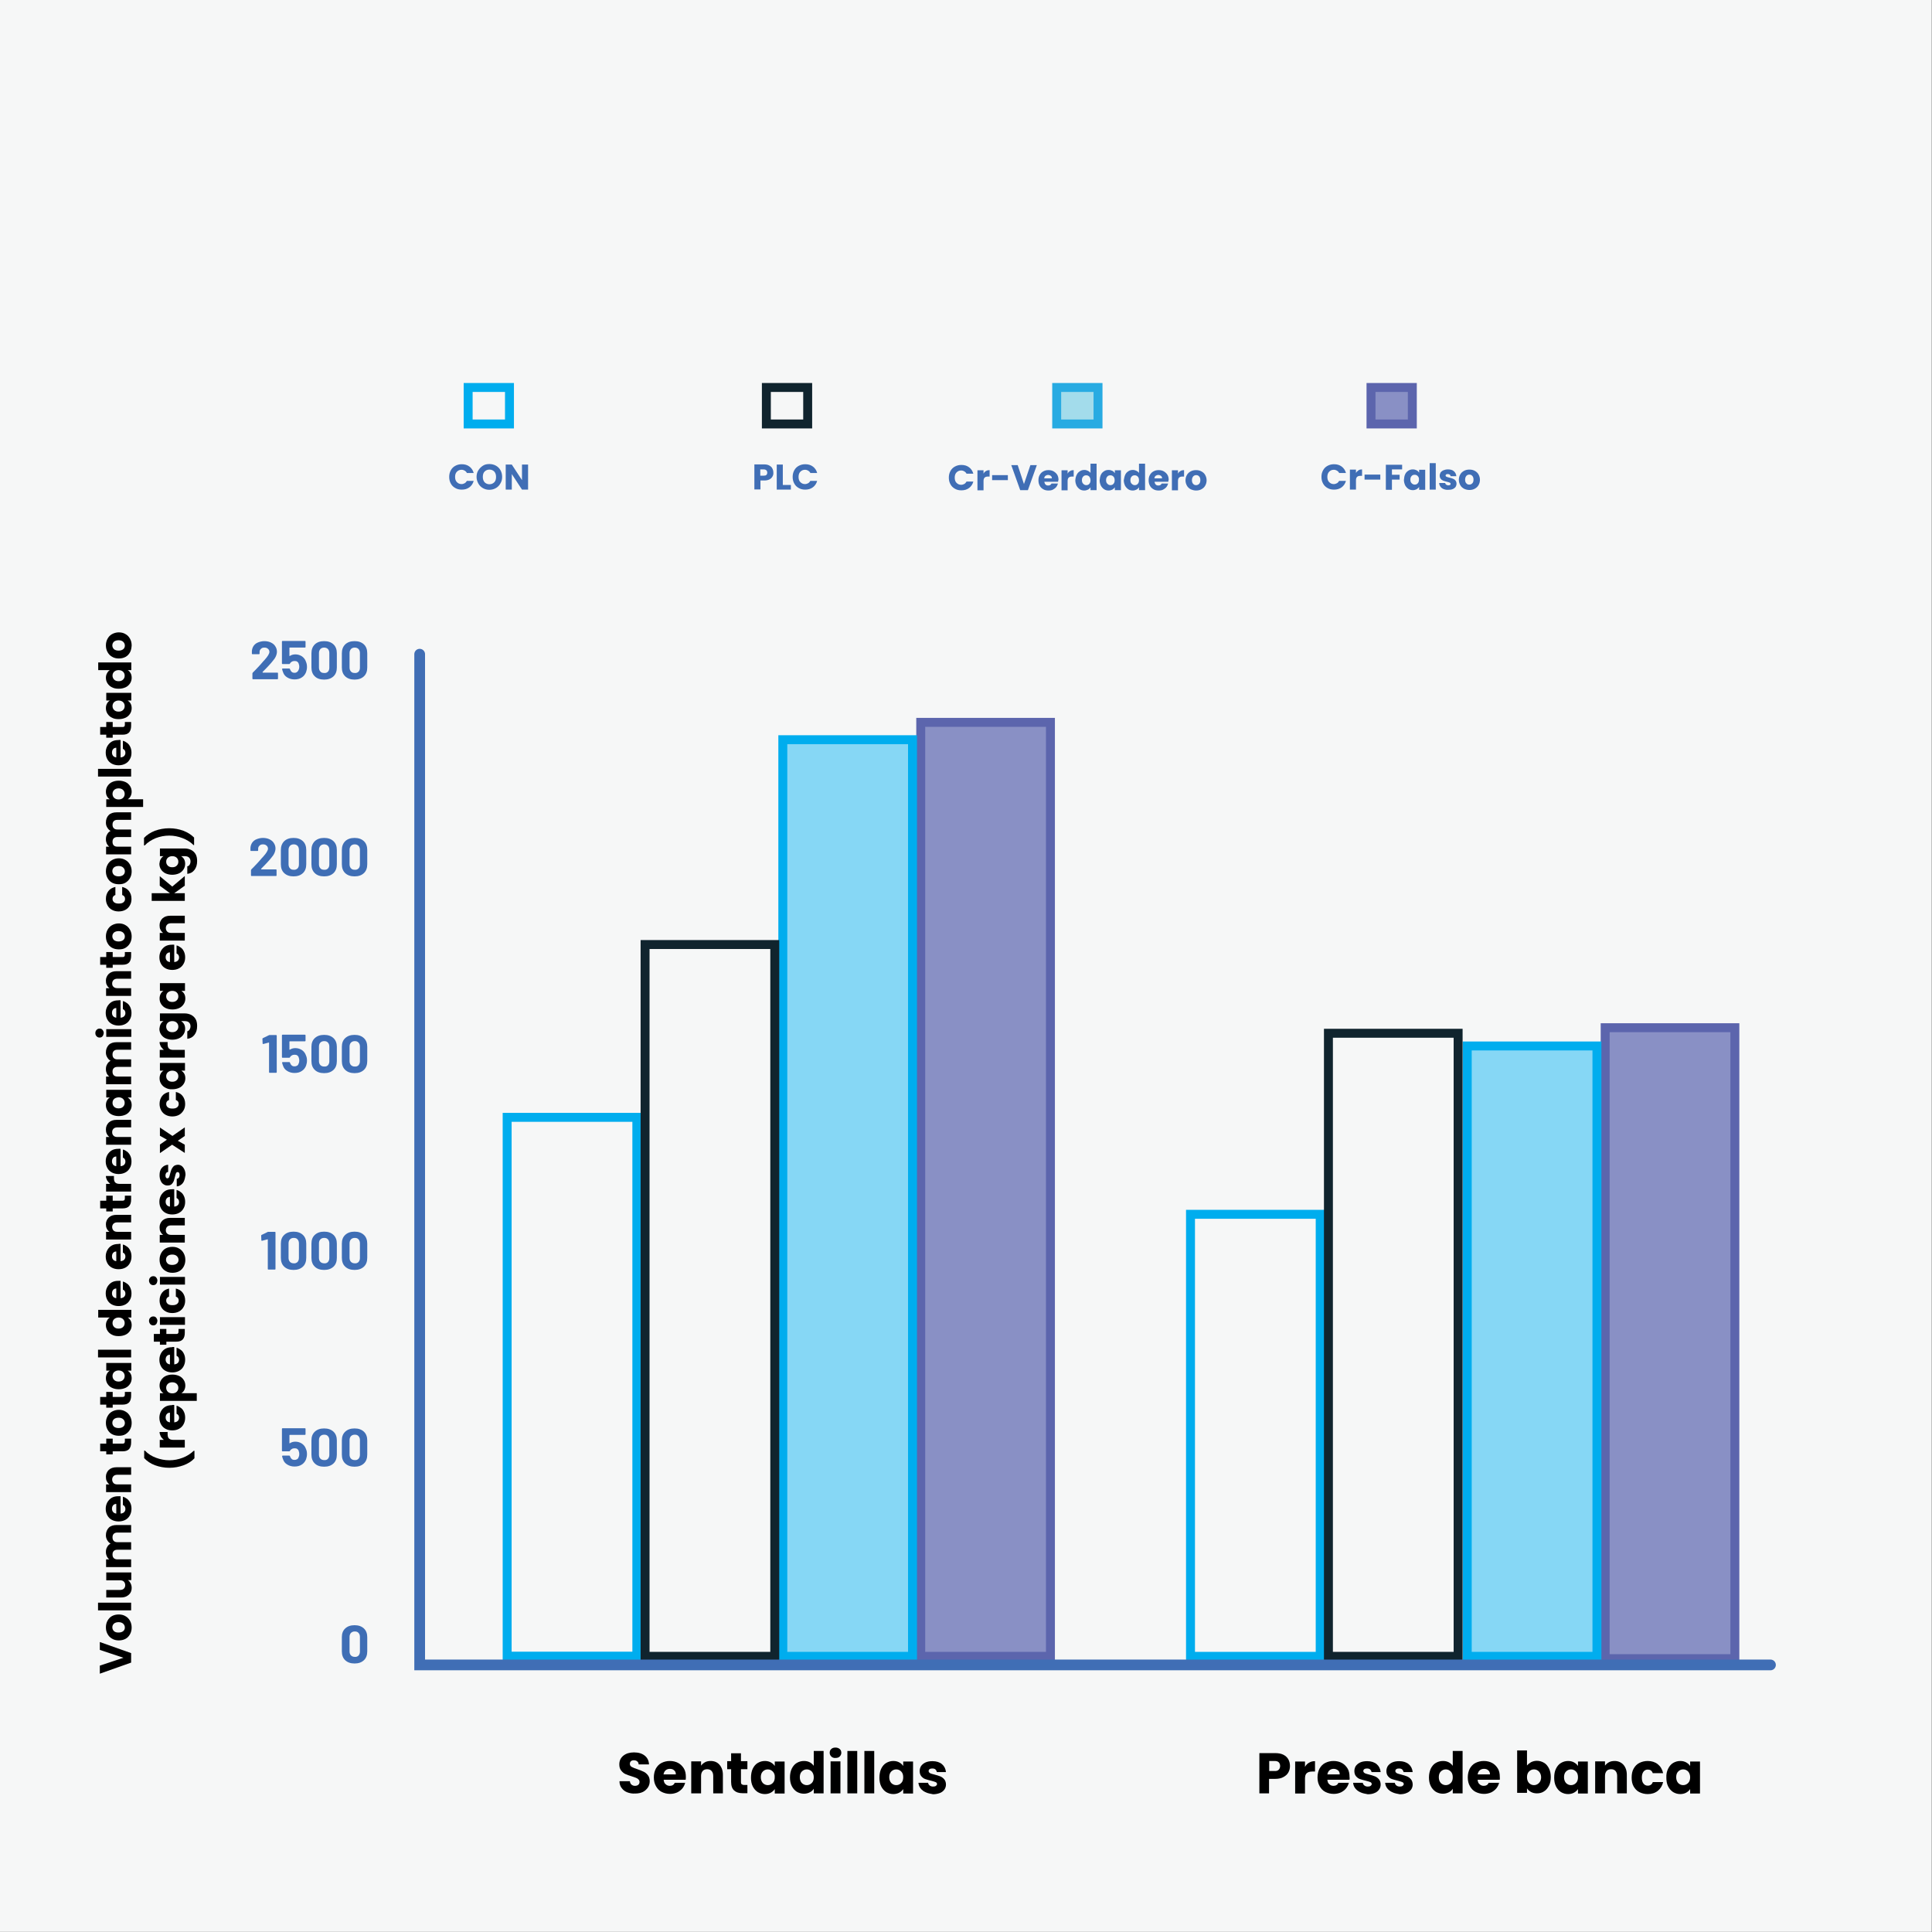 <?xml version="1.0" encoding="utf-8"?>
<!-- Generator: Adobe Illustrator 28.4.1, SVG Export Plug-In . SVG Version: 6.00 Build 0)  -->
<svg version="1.1" id="Layer_1" xmlns="http://www.w3.org/2000/svg" xmlns:xlink="http://www.w3.org/1999/xlink" x="0px" y="0px"
	 viewBox="0 0 1080 1080" style="enable-background:new 0 0 1080 1080;" xml:space="preserve">
<rect x="0" y="0" width="1080" height="1080" fill="#808080" stroke="none"/>
<style type="text/css">
	.st0{fill:#F6F7F7;}
	.st1{enable-background:new    ;}
	.st2{fill:#3F6EB5;}
	.st3{fill:#F6F7F7;stroke:#00ADEE;stroke-width:5;stroke-miterlimit:10;}
	.st4{opacity:0.6;fill:#8990C5;stroke:#5C65AD;stroke-miterlimit:10;enable-background:new    ;}
	.st5{fill:#8990C5;stroke:#5C65AD;stroke-width:5;stroke-miterlimit:10;}
	.st6{opacity:0.7;fill:#58CAF4;enable-background:new    ;}
	.st7{fill:none;stroke:#00ADEE;stroke-width:5;stroke-miterlimit:10;}
	.st8{fill:#F6F7F7;stroke:#10242E;stroke-width:5;stroke-miterlimit:10;}
	.st9{fill:none;stroke:#406EB5;stroke-width:6;stroke-linecap:round;stroke-miterlimit:10;}
	.st10{fill:#A3DCEB;stroke:#28ABE2;stroke-width:5;stroke-miterlimit:10;}
	.st11{fill:#406EB5;}
</style>
<rect id="Rectangle_5_16_" x="-0.2" y="-0.1" class="st0" width="1080" height="1080"/>
<g class="st1">
	<path class="st2" d="M146.8,375.9l0.1,0.1h8.1c0.1,0,0.2,0,0.3,0.1s0.1,0.2,0.1,0.3v2.9c0,0.1,0,0.2-0.1,0.3
		c-0.1,0.1-0.2,0.1-0.3,0.1h-13.5c-0.1,0-0.2,0-0.3-0.1s-0.1-0.2-0.1-0.3v-2.8c0-0.2,0.1-0.3,0.2-0.5c1-1,2-2,3-3.1s1.7-1.8,1.9-2.1
		c0.6-0.7,1.1-1.3,1.7-1.9c1.8-2,2.7-3.5,2.7-4.5c0-0.7-0.3-1.3-0.8-1.7c-0.5-0.5-1.2-0.7-2-0.7s-1.5,0.2-1.9,0.7
		c-0.5,0.4-0.8,1-0.8,1.8v0.8c0,0.1,0,0.2-0.1,0.3s-0.2,0.1-0.3,0.1h-3.5c-0.1,0-0.2,0-0.3-0.1s-0.1-0.2-0.1-0.3v-1.4
		c0.1-1.1,0.4-2,1-2.9c0.6-0.8,1.4-1.5,2.5-1.9c1-0.4,2.2-0.7,3.5-0.7c1.4,0,2.7,0.3,3.7,0.8s1.9,1.2,2.4,2.1c0.6,0.9,0.9,1.9,0.9,3
		c0,0.8-0.2,1.7-0.6,2.6c-0.4,0.9-1,1.8-1.9,2.8c-0.6,0.8-1.3,1.5-2,2.3s-1.8,1.9-3.2,3.3l-0.4,0.5
		C146.8,375.8,146.8,375.9,146.8,375.9z"/>
	<path class="st2" d="M171.6,372.9c0,1-0.2,1.9-0.5,2.8c-0.5,1.3-1.3,2.3-2.4,3c-1.2,0.8-2.5,1.1-4.1,1.1c-1.5,0-2.9-0.4-4-1.1
		c-1.2-0.7-2-1.7-2.4-3c-0.2-0.5-0.4-1.1-0.5-1.6V374c0-0.2,0.1-0.3,0.4-0.3h3.6c0.2,0,0.3,0.1,0.4,0.3c0,0.1,0,0.2,0.1,0.3
		c0,0.1,0.1,0.2,0.1,0.2c0.2,0.5,0.5,0.9,0.9,1.2c0.4,0.3,0.9,0.4,1.4,0.4c0.6,0,1-0.1,1.5-0.5c0.4-0.3,0.7-0.7,0.9-1.3
		c0.2-0.4,0.3-0.9,0.3-1.6c0-0.6-0.1-1.1-0.3-1.6c-0.1-0.5-0.4-0.9-0.8-1.2c-0.4-0.3-0.9-0.4-1.5-0.4s-1.1,0.1-1.6,0.4s-0.8,0.6-1,1
		c-0.1,0.2-0.2,0.3-0.4,0.3H158c-0.1,0-0.2,0-0.3-0.1s-0.1-0.2-0.1-0.3v-12.1c0-0.1,0-0.2,0.1-0.3c0.1-0.1,0.2-0.1,0.3-0.1h12.4
		c0.1,0,0.2,0,0.3,0.1s0.1,0.2,0.1,0.3v2.9c0,0.1,0,0.2-0.1,0.3c-0.1,0.1-0.2,0.1-0.3,0.1H162c-0.1,0-0.2,0-0.2,0.2v4.4
		c0,0.1,0.1,0.2,0.2,0.1c0.9-0.6,1.9-0.9,3.1-0.9c1.4,0,2.6,0.4,3.7,1.1c1,0.7,1.8,1.7,2.2,2.9C171.5,371,171.6,371.9,171.6,372.9z"
		/>
	<path class="st2" d="M176,378.1c-1.3-1.2-1.9-2.9-1.9-5v-7.9c0-2.1,0.6-3.7,1.9-5c1.3-1.2,3-1.8,5.2-1.8s3.9,0.6,5.2,1.8
		c1.3,1.2,1.9,2.9,1.9,5v7.9c0,2.1-0.6,3.8-1.9,5c-1.3,1.2-3,1.8-5.2,1.8S177.2,379.3,176,378.1z M183.3,375.5
		c0.5-0.5,0.8-1.3,0.8-2.2V365c0-0.9-0.3-1.7-0.8-2.2s-1.2-0.8-2.1-0.8c-0.9,0-1.6,0.3-2.1,0.8c-0.5,0.6-0.8,1.3-0.8,2.2v8.2
		c0,0.9,0.3,1.7,0.8,2.2c0.5,0.6,1.2,0.8,2.1,0.8C182.1,376.3,182.8,376,183.3,375.5z"/>
	<path class="st2" d="M193,378.1c-1.3-1.2-1.9-2.9-1.9-5v-7.9c0-2.1,0.6-3.7,1.9-5c1.3-1.2,3-1.8,5.2-1.8s3.9,0.6,5.2,1.8
		c1.3,1.2,1.9,2.9,1.9,5v7.9c0,2.1-0.6,3.8-1.9,5c-1.3,1.2-3,1.8-5.2,1.8S194.3,379.3,193,378.1z M200.4,375.5
		c0.5-0.5,0.8-1.3,0.8-2.2V365c0-0.9-0.3-1.7-0.8-2.2s-1.2-0.8-2.1-0.8c-0.9,0-1.6,0.3-2.1,0.8c-0.5,0.6-0.8,1.3-0.8,2.2v8.2
		c0,0.9,0.3,1.7,0.8,2.2c0.5,0.6,1.2,0.8,2.1,0.8C199.1,376.3,199.9,376,200.4,375.5z"/>
	<path class="st2" d="M146,485.9l0.1,0.1h8.1c0.1,0,0.2,0,0.3,0.1s0.1,0.2,0.1,0.3v2.9c0,0.1,0,0.2-0.1,0.3
		c-0.1,0.1-0.2,0.1-0.3,0.1h-13.5c-0.1,0-0.2,0-0.3-0.1s-0.1-0.2-0.1-0.3v-2.8c0-0.2,0.1-0.3,0.2-0.5c1-1,2-2,3-3.1s1.7-1.8,1.9-2.1
		c0.6-0.7,1.1-1.3,1.7-1.9c1.8-2,2.7-3.5,2.7-4.5c0-0.7-0.3-1.3-0.8-1.7c-0.5-0.5-1.2-0.7-2-0.7s-1.5,0.2-1.9,0.7
		c-0.5,0.4-0.8,1-0.8,1.8v0.8c0,0.1,0,0.2-0.1,0.3s-0.2,0.1-0.3,0.1h-3.5c-0.1,0-0.2,0-0.3-0.1s-0.1-0.2-0.1-0.3v-1.4
		c0.1-1.1,0.4-2,1-2.9c0.6-0.8,1.4-1.5,2.5-1.9c1-0.4,2.2-0.7,3.5-0.7c1.4,0,2.7,0.3,3.7,0.8s1.9,1.2,2.4,2.1c0.6,0.9,0.9,1.9,0.9,3
		c0,0.8-0.2,1.7-0.6,2.6c-0.4,0.9-1,1.8-1.9,2.8c-0.6,0.8-1.3,1.5-2,2.3s-1.8,1.9-3.2,3.3l-0.4,0.5C146,485.8,146,485.9,146,485.9z"
		/>
	<path class="st2" d="M158.9,488.1c-1.3-1.2-1.9-2.9-1.9-5v-7.9c0-2.1,0.6-3.7,1.9-5c1.3-1.2,3-1.8,5.2-1.8s3.9,0.6,5.2,1.8
		c1.3,1.2,1.9,2.9,1.9,5v7.9c0,2.1-0.6,3.8-1.9,5c-1.3,1.2-3,1.8-5.2,1.8S160.2,489.3,158.9,488.1z M166.3,485.5
		c0.5-0.5,0.8-1.3,0.8-2.2V475c0-0.9-0.3-1.7-0.8-2.2s-1.2-0.8-2.1-0.8c-0.9,0-1.6,0.3-2.1,0.8c-0.5,0.6-0.8,1.3-0.8,2.2v8.2
		c0,0.9,0.3,1.7,0.8,2.2c0.5,0.6,1.2,0.8,2.1,0.8C165,486.3,165.7,486,166.3,485.5z"/>
	<path class="st2" d="M176,488.1c-1.3-1.2-1.9-2.9-1.9-5v-7.9c0-2.1,0.6-3.7,1.9-5c1.3-1.2,3-1.8,5.2-1.8s3.9,0.6,5.2,1.8
		c1.3,1.2,1.9,2.9,1.9,5v7.9c0,2.1-0.6,3.8-1.9,5c-1.3,1.2-3,1.8-5.2,1.8S177.2,489.3,176,488.1z M183.3,485.5
		c0.5-0.5,0.8-1.3,0.8-2.2V475c0-0.9-0.3-1.7-0.8-2.2s-1.2-0.8-2.1-0.8c-0.9,0-1.6,0.3-2.1,0.8c-0.5,0.6-0.8,1.3-0.8,2.2v8.2
		c0,0.9,0.3,1.7,0.8,2.2c0.5,0.6,1.2,0.8,2.1,0.8C182.1,486.3,182.8,486,183.3,485.5z"/>
	<path class="st2" d="M193,488.1c-1.3-1.2-1.9-2.9-1.9-5v-7.9c0-2.1,0.6-3.7,1.9-5c1.3-1.2,3-1.8,5.2-1.8s3.9,0.6,5.2,1.8
		c1.3,1.2,1.9,2.9,1.9,5v7.9c0,2.1-0.6,3.8-1.9,5c-1.3,1.2-3,1.8-5.2,1.8S194.3,489.3,193,488.1z M200.4,485.5
		c0.5-0.5,0.8-1.3,0.8-2.2V475c0-0.9-0.3-1.7-0.8-2.2s-1.2-0.8-2.1-0.8c-0.9,0-1.6,0.3-2.1,0.8c-0.5,0.6-0.8,1.3-0.8,2.2v8.2
		c0,0.9,0.3,1.7,0.8,2.2c0.5,0.6,1.2,0.8,2.1,0.8C199.1,486.3,199.9,486,200.4,485.5z"/>
	<path class="st2" d="M150.7,578.6h3.6c0.1,0,0.2,0,0.3,0.1s0.1,0.2,0.1,0.3v20.3c0,0.1,0,0.2-0.1,0.3s-0.2,0.1-0.3,0.1h-3.5
		c-0.1,0-0.2,0-0.3-0.1s-0.1-0.2-0.1-0.3v-16.4c0,0,0-0.1-0.1-0.1c0,0-0.1-0.1-0.1,0l-3,0.8h-0.1c-0.2,0-0.3-0.1-0.3-0.3l-0.1-2.6
		c0-0.2,0.1-0.3,0.3-0.4l3.1-1.5C150.4,578.6,150.5,578.6,150.7,578.6z"/>
	<path class="st2" d="M171.6,592.9c0,1-0.2,1.9-0.5,2.8c-0.5,1.3-1.3,2.3-2.4,3c-1.2,0.8-2.5,1.1-4.1,1.1c-1.5,0-2.9-0.4-4-1.1
		c-1.2-0.7-2-1.7-2.4-3c-0.2-0.5-0.4-1.1-0.5-1.6V594c0-0.2,0.1-0.3,0.4-0.3h3.6c0.2,0,0.3,0.1,0.4,0.3c0,0.1,0,0.2,0.1,0.3
		c0,0.1,0.1,0.2,0.1,0.2c0.2,0.5,0.5,0.9,0.9,1.2s0.9,0.4,1.4,0.4c0.6,0,1-0.1,1.5-0.4s0.7-0.7,0.9-1.3c0.2-0.4,0.3-0.9,0.3-1.6
		c0-0.6-0.1-1.1-0.3-1.6c-0.1-0.5-0.4-0.9-0.8-1.2c-0.4-0.3-0.9-0.4-1.5-0.4s-1.1,0.1-1.6,0.4s-0.8,0.6-1,1
		c-0.1,0.2-0.2,0.3-0.4,0.3H158c-0.1,0-0.2,0-0.3-0.1s-0.1-0.2-0.1-0.3v-12.1c0-0.1,0-0.2,0.1-0.3s0.2-0.1,0.3-0.1h12.4
		c0.1,0,0.2,0,0.3,0.1s0.1,0.2,0.1,0.3v2.9c0,0.1,0,0.2-0.1,0.3s-0.2,0.1-0.3,0.1H162c-0.1,0-0.2,0.1-0.2,0.2v4.4
		c0,0.1,0.1,0.2,0.2,0.1c0.9-0.6,1.9-0.9,3.1-0.9c1.4,0,2.6,0.4,3.7,1.1c1,0.7,1.8,1.7,2.2,2.9C171.5,591,171.6,591.9,171.6,592.9z"
		/>
	<path class="st2" d="M176,598.1c-1.3-1.2-1.9-2.9-1.9-5v-7.9c0-2.1,0.6-3.7,1.9-4.9s3-1.8,5.2-1.8s3.9,0.6,5.2,1.8s1.9,2.9,1.9,4.9
		v7.9c0,2.1-0.6,3.8-1.9,5s-3,1.8-5.2,1.8C179,599.9,177.2,599.3,176,598.1z M183.3,595.5c0.5-0.6,0.8-1.3,0.8-2.2V585
		c0-0.9-0.3-1.7-0.8-2.2c-0.5-0.6-1.2-0.8-2.1-0.8c-0.9,0-1.6,0.3-2.1,0.8s-0.8,1.3-0.8,2.2v8.2c0,0.9,0.3,1.7,0.8,2.2
		s1.2,0.8,2.1,0.8C182.1,596.3,182.8,596,183.3,595.5z"/>
	<path class="st2" d="M193,598.1c-1.3-1.2-1.9-2.9-1.9-5v-7.9c0-2.1,0.6-3.7,1.9-4.9s3-1.8,5.2-1.8s3.9,0.6,5.2,1.8s1.9,2.9,1.9,4.9
		v7.9c0,2.1-0.6,3.8-1.9,5s-3,1.8-5.2,1.8C196,599.9,194.3,599.3,193,598.1z M200.4,595.5c0.5-0.6,0.8-1.3,0.8-2.2V585
		c0-0.9-0.3-1.7-0.8-2.2c-0.5-0.6-1.2-0.8-2.1-0.8c-0.9,0-1.6,0.3-2.1,0.8s-0.8,1.3-0.8,2.2v8.2c0,0.9,0.3,1.7,0.8,2.2
		s1.2,0.8,2.1,0.8C199.1,596.3,199.9,596,200.4,595.5z"/>
	<path class="st2" d="M150,688.6h3.6c0.1,0,0.2,0,0.3,0.1s0.1,0.2,0.1,0.3v20.3c0,0.1,0,0.2-0.1,0.3s-0.2,0.1-0.3,0.1h-3.5
		c-0.1,0-0.2,0-0.3-0.1s-0.1-0.2-0.1-0.3v-16.4c0,0,0-0.1-0.1-0.1c0,0-0.1-0.1-0.1,0l-3,0.8h-0.1c-0.2,0-0.3-0.1-0.3-0.3l-0.1-2.6
		c0-0.2,0.1-0.3,0.3-0.4l3.1-1.5C149.6,688.6,149.8,688.6,150,688.6z"/>
	<path class="st2" d="M158.9,708.1c-1.3-1.2-1.9-2.9-1.9-5v-7.9c0-2.1,0.6-3.7,1.9-4.9s3-1.8,5.2-1.8s3.9,0.6,5.2,1.8
		s1.9,2.9,1.9,4.9v7.9c0,2.1-0.6,3.8-1.9,5s-3,1.8-5.2,1.8C161.9,709.9,160.2,709.3,158.9,708.1z M166.3,705.5
		c0.5-0.6,0.8-1.3,0.8-2.2V695c0-0.9-0.3-1.7-0.8-2.2c-0.5-0.6-1.2-0.8-2.1-0.8c-0.9,0-1.6,0.3-2.1,0.8s-0.8,1.3-0.8,2.2v8.2
		c0,0.9,0.3,1.7,0.8,2.2s1.2,0.8,2.1,0.8C165,706.3,165.7,706,166.3,705.5z"/>
	<path class="st2" d="M176,708.1c-1.3-1.2-1.9-2.9-1.9-5v-7.9c0-2.1,0.6-3.7,1.9-4.9s3-1.8,5.2-1.8s3.9,0.6,5.2,1.8s1.9,2.9,1.9,4.9
		v7.9c0,2.1-0.6,3.8-1.9,5s-3,1.8-5.2,1.8C179,709.9,177.2,709.3,176,708.1z M183.3,705.5c0.5-0.6,0.8-1.3,0.8-2.2V695
		c0-0.9-0.3-1.7-0.8-2.2c-0.5-0.6-1.2-0.8-2.1-0.8c-0.9,0-1.6,0.3-2.1,0.8s-0.8,1.3-0.8,2.2v8.2c0,0.9,0.3,1.7,0.8,2.2
		s1.2,0.8,2.1,0.8C182.1,706.3,182.8,706,183.3,705.5z"/>
	<path class="st2" d="M193,708.1c-1.3-1.2-1.9-2.9-1.9-5v-7.9c0-2.1,0.6-3.7,1.9-4.9s3-1.8,5.2-1.8s3.9,0.6,5.2,1.8s1.9,2.9,1.9,4.9
		v7.9c0,2.1-0.6,3.8-1.9,5s-3,1.8-5.2,1.8C196,709.9,194.3,709.3,193,708.1z M200.4,705.5c0.5-0.6,0.8-1.3,0.8-2.2V695
		c0-0.9-0.3-1.7-0.8-2.2c-0.5-0.6-1.2-0.8-2.1-0.8c-0.9,0-1.6,0.3-2.1,0.8s-0.8,1.3-0.8,2.2v8.2c0,0.9,0.3,1.7,0.8,2.2
		s1.2,0.8,2.1,0.8C199.1,706.3,199.9,706,200.4,705.5z"/>
	<path class="st2" d="M171.6,812.9c0,1-0.2,1.9-0.5,2.8c-0.5,1.3-1.3,2.3-2.4,3c-1.2,0.8-2.5,1.1-4.1,1.1c-1.5,0-2.9-0.4-4-1.1
		c-1.2-0.7-2-1.7-2.4-3c-0.2-0.5-0.4-1.1-0.5-1.6V814c0-0.2,0.1-0.3,0.4-0.3h3.6c0.2,0,0.3,0.1,0.4,0.3c0,0.1,0,0.2,0.1,0.3
		c0,0.1,0.1,0.2,0.1,0.2c0.2,0.5,0.5,0.9,0.9,1.2s0.9,0.4,1.4,0.4c0.6,0,1-0.1,1.5-0.4s0.7-0.7,0.9-1.3c0.2-0.4,0.3-0.9,0.3-1.6
		c0-0.6-0.1-1.1-0.3-1.6c-0.1-0.5-0.4-0.9-0.8-1.2c-0.4-0.3-0.9-0.4-1.5-0.4s-1.1,0.1-1.6,0.4s-0.8,0.6-1,1
		c-0.1,0.2-0.2,0.3-0.4,0.3H158c-0.1,0-0.2,0-0.3-0.1s-0.1-0.2-0.1-0.3v-12.1c0-0.1,0-0.2,0.1-0.3s0.2-0.1,0.3-0.1h12.4
		c0.1,0,0.2,0,0.3,0.1s0.1,0.2,0.1,0.3v2.9c0,0.1,0,0.2-0.1,0.3s-0.2,0.1-0.3,0.1H162c-0.1,0-0.2,0.1-0.2,0.2v4.4
		c0,0.1,0.1,0.2,0.2,0.1c0.9-0.6,1.9-0.9,3.1-0.9c1.4,0,2.6,0.4,3.7,1.1c1,0.7,1.8,1.7,2.2,2.9C171.5,811,171.6,811.9,171.6,812.9z"
		/>
	<path class="st2" d="M176,818.1c-1.3-1.2-1.9-2.9-1.9-5v-7.9c0-2.1,0.6-3.7,1.9-4.9s3-1.8,5.2-1.8s3.9,0.6,5.2,1.8s1.9,2.9,1.9,4.9
		v7.9c0,2.1-0.6,3.8-1.9,5s-3,1.8-5.2,1.8C179,819.9,177.2,819.3,176,818.1z M183.3,815.5c0.5-0.6,0.8-1.3,0.8-2.2V805
		c0-0.9-0.3-1.7-0.8-2.2c-0.5-0.6-1.2-0.8-2.1-0.8c-0.9,0-1.6,0.3-2.1,0.8s-0.8,1.3-0.8,2.2v8.2c0,0.9,0.3,1.7,0.8,2.2
		s1.2,0.8,2.1,0.8C182.1,816.3,182.8,816,183.3,815.5z"/>
	<path class="st2" d="M193,818.1c-1.3-1.2-1.9-2.9-1.9-5v-7.9c0-2.1,0.6-3.7,1.9-4.9s3-1.8,5.2-1.8s3.9,0.6,5.2,1.8s1.9,2.9,1.9,4.9
		v7.9c0,2.1-0.6,3.8-1.9,5s-3,1.8-5.2,1.8C196,819.9,194.3,819.3,193,818.1z M200.4,815.5c0.5-0.6,0.8-1.3,0.8-2.2V805
		c0-0.9-0.3-1.7-0.8-2.2c-0.5-0.6-1.2-0.8-2.1-0.8c-0.9,0-1.6,0.3-2.1,0.8s-0.8,1.3-0.8,2.2v8.2c0,0.9,0.3,1.7,0.8,2.2
		s1.2,0.8,2.1,0.8C199.1,816.3,199.9,816,200.4,815.5z"/>
	<path class="st2" d="M193,928.1c-1.3-1.2-1.9-2.9-1.9-5v-7.9c0-2.1,0.6-3.7,1.9-4.9s3-1.8,5.2-1.8s3.9,0.6,5.2,1.8s1.9,2.9,1.9,4.9
		v7.9c0,2.1-0.6,3.8-1.9,5s-3,1.8-5.2,1.8C196,929.9,194.3,929.3,193,928.1z M200.4,925.5c0.5-0.6,0.8-1.3,0.8-2.2V915
		c0-0.9-0.3-1.7-0.8-2.2c-0.5-0.6-1.2-0.8-2.1-0.8c-0.9,0-1.6,0.3-2.1,0.8s-0.8,1.3-0.8,2.2v8.2c0,0.9,0.3,1.7,0.8,2.2
		s1.2,0.8,2.1,0.8C199.1,926.3,199.9,926,200.4,925.5z"/>
</g>
<g>
	<rect x="283.5" y="624.6" class="st3" width="72.5" height="301.2"/>
</g>
<g>
	<rect x="514.7" y="403.8" class="st4" width="72.5" height="522.1"/>
	<rect x="514.7" y="403.8" class="st5" width="72.5" height="522.1"/>
</g>
<g>
	<rect x="437.6" y="413.5" class="st6" width="72.5" height="512.4"/>
	<rect x="437.6" y="413.5" class="st7" width="72.5" height="512.4"/>
</g>
<g>
	<rect x="360.6" y="528" class="st8" width="72.5" height="397.9"/>
</g>
<g>
	<rect x="665.5" y="678.8" class="st3" width="72.5" height="247.1"/>
</g>
<g>
	<rect x="897.3" y="574.5" class="st4" width="72.5" height="352.7"/>
	<rect x="897.3" y="574.5" class="st5" width="72.5" height="352.7"/>
</g>
<g>
	<rect x="820.2" y="584.7" class="st6" width="72.5" height="341.2"/>
	<rect x="820.2" y="584.7" class="st7" width="72.5" height="341.2"/>
</g>
<g>
	<rect x="742.6" y="577.6" class="st8" width="72.5" height="348.3"/>
</g>
<path id="Path_12_7_" class="st9" d="M234.6,365.7v565h755.1"/>
<rect x="261.7" y="216.6" class="st3" width="23.1" height="20.4"/>
<rect x="428.4" y="216.6" class="st8" width="23.1" height="20.4"/>
<rect x="590.7" y="216.6" class="st10" width="23.1" height="20.4"/>
<rect x="766.4" y="216.6" class="st5" width="23.1" height="20.4"/>
<g>
	<path class="st11" d="M531.3,263.3c0.6-1.1,1.4-1.9,2.5-2.5c1.1-0.6,2.3-0.9,3.6-0.9c1.7,0,3.1,0.4,4.3,1.3s2,2.1,2.4,3.6h-3.8
		c-0.3-0.6-0.7-1-1.2-1.3c-0.5-0.3-1.1-0.5-1.8-0.5c-1.1,0-1.9,0.4-2.6,1.1c-0.7,0.7-1,1.7-1,2.9c0,1.2,0.3,2.2,1,2.9
		c0.7,0.7,1.5,1.1,2.6,1.1c0.7,0,1.2-0.2,1.8-0.5c0.5-0.3,0.9-0.8,1.2-1.3h3.8c-0.4,1.5-1.2,2.7-2.4,3.6c-1.2,0.9-2.6,1.3-4.3,1.3
		c-1.4,0-2.6-0.3-3.6-0.9c-1.1-0.6-1.9-1.4-2.5-2.5c-0.6-1.1-0.9-2.3-0.9-3.7S530.7,264.4,531.3,263.3z"/>
	<path class="st11" d="M551.2,263.3c0.6-0.4,1.3-0.5,2-0.5v3.6h-0.9c-0.9,0-1.5,0.2-1.9,0.6s-0.6,1-0.6,1.9v5.2h-3.4v-11.2h3.4v1.9
		C550.1,264.1,550.6,263.6,551.2,263.3z"/>
	<path class="st11" d="M563.4,265.6v2.8h-8.8v-2.8H563.4z"/>
	<path class="st11" d="M579.6,260l-5,14h-4.3l-5-14h3.6l3.5,10.6L576,260H579.6z"/>
	<path class="st11" d="M591.5,269.3h-7.7c0.1,0.7,0.3,1.2,0.7,1.6s0.9,0.5,1.5,0.5c0.9,0,1.4-0.4,1.8-1.1h3.6c-0.2,0.7-0.5,1.4-1,2
		c-0.5,0.6-1.1,1-1.8,1.4s-1.6,0.5-2.5,0.5c-1.1,0-2.1-0.2-2.9-0.7c-0.9-0.5-1.5-1.1-2-2c-0.5-0.9-0.7-1.9-0.7-3s0.2-2.2,0.7-3
		c0.5-0.9,1.1-1.5,2-2c0.9-0.5,1.8-0.7,2.9-0.7c1.1,0,2,0.2,2.9,0.7c0.8,0.5,1.5,1.1,2,1.9c0.5,0.8,0.7,1.8,0.7,2.9
		C591.5,268.6,591.5,268.9,591.5,269.3z M588,267.4c0-0.6-0.2-1.1-0.6-1.4c-0.4-0.3-0.9-0.5-1.5-0.5c-0.6,0-1.1,0.2-1.5,0.5
		c-0.4,0.3-0.6,0.8-0.7,1.4H588z"/>
	<path class="st11" d="M598.2,263.3c0.6-0.4,1.3-0.5,2-0.5v3.6h-0.9c-0.9,0-1.5,0.2-1.9,0.6s-0.6,1-0.6,1.9v5.2h-3.4v-11.2h3.4v1.9
		C597.1,264.1,597.6,263.6,598.2,263.3z"/>
	<path class="st11" d="M601.9,265.4c0.4-0.9,1-1.5,1.8-2c0.7-0.5,1.6-0.7,2.5-0.7c0.7,0,1.4,0.2,2,0.5c0.6,0.3,1.1,0.7,1.4,1.2v-5.2
		h3.4V274h-3.4v-1.6c-0.3,0.5-0.8,1-1.4,1.3c-0.6,0.3-1.3,0.5-2.1,0.5c-0.9,0-1.8-0.2-2.5-0.7c-0.7-0.5-1.3-1.1-1.8-2
		c-0.4-0.9-0.7-1.9-0.7-3C601.2,267.3,601.4,266.3,601.9,265.4z M608.9,266.4c-0.5-0.5-1-0.7-1.7-0.7c-0.7,0-1.3,0.2-1.7,0.7
		c-0.5,0.5-0.7,1.2-0.7,2c0,0.9,0.2,1.5,0.7,2c0.5,0.5,1,0.8,1.7,0.8c0.7,0,1.3-0.2,1.7-0.7c0.5-0.5,0.7-1.2,0.7-2
		C609.6,267.6,609.3,266.9,608.9,266.4z"/>
	<path class="st11" d="M615.4,265.4c0.4-0.9,1-1.5,1.8-2c0.7-0.5,1.6-0.7,2.5-0.7c0.8,0,1.5,0.2,2.1,0.5c0.6,0.3,1,0.7,1.4,1.3v-1.6
		h3.4V274h-3.4v-1.6c-0.3,0.5-0.8,0.9-1.4,1.3c-0.6,0.3-1.3,0.5-2.1,0.5c-0.9,0-1.7-0.2-2.5-0.7c-0.7-0.5-1.3-1.1-1.8-2
		c-0.4-0.9-0.7-1.9-0.7-3C614.8,267.3,615,266.3,615.4,265.4z M622.4,266.4c-0.5-0.5-1-0.7-1.7-0.7c-0.7,0-1.3,0.2-1.7,0.7
		c-0.5,0.5-0.7,1.2-0.7,2c0,0.9,0.2,1.5,0.7,2c0.5,0.5,1,0.8,1.7,0.8c0.7,0,1.3-0.2,1.7-0.7c0.5-0.5,0.7-1.2,0.7-2
		C623.1,267.6,622.9,266.9,622.4,266.4z"/>
	<path class="st11" d="M629,265.4c0.4-0.9,1-1.5,1.8-2c0.7-0.5,1.6-0.7,2.5-0.7c0.7,0,1.4,0.2,2,0.5c0.6,0.3,1.1,0.7,1.4,1.2v-5.2
		h3.4V274h-3.4v-1.6c-0.3,0.5-0.8,1-1.4,1.3c-0.6,0.3-1.3,0.5-2.1,0.5c-0.9,0-1.8-0.2-2.5-0.7c-0.7-0.5-1.3-1.1-1.8-2
		c-0.4-0.9-0.7-1.9-0.7-3C628.4,267.3,628.6,266.3,629,265.4z M636,266.4c-0.5-0.5-1-0.7-1.7-0.7c-0.7,0-1.3,0.2-1.7,0.7
		c-0.5,0.5-0.7,1.2-0.7,2c0,0.9,0.2,1.5,0.7,2c0.5,0.5,1,0.8,1.7,0.8c0.7,0,1.3-0.2,1.7-0.7c0.5-0.5,0.7-1.2,0.7-2
		C636.7,267.6,636.5,266.9,636,266.4z"/>
	<path class="st11" d="M653.1,269.3h-7.7c0.1,0.7,0.3,1.2,0.7,1.6s0.9,0.5,1.5,0.5c0.9,0,1.4-0.4,1.8-1.1h3.6c-0.2,0.7-0.5,1.4-1,2
		c-0.5,0.6-1.1,1-1.8,1.4s-1.6,0.5-2.5,0.5c-1.1,0-2.1-0.2-2.9-0.7c-0.9-0.5-1.5-1.1-2-2c-0.5-0.9-0.7-1.9-0.7-3s0.2-2.2,0.7-3
		c0.5-0.9,1.1-1.5,2-2c0.9-0.5,1.8-0.7,2.9-0.7c1.1,0,2,0.2,2.9,0.7c0.8,0.5,1.5,1.1,2,1.9c0.5,0.8,0.7,1.8,0.7,2.9
		C653.1,268.6,653.1,268.9,653.1,269.3z M649.6,267.4c0-0.6-0.2-1.1-0.6-1.4c-0.4-0.3-0.9-0.5-1.5-0.5c-0.6,0-1.1,0.2-1.5,0.5
		c-0.4,0.3-0.6,0.8-0.7,1.4H649.6z"/>
	<path class="st11" d="M659.9,263.3c0.6-0.4,1.3-0.5,2-0.5v3.6h-0.9c-0.9,0-1.5,0.2-1.9,0.6s-0.6,1-0.6,1.9v5.2h-3.4v-11.2h3.4v1.9
		C658.8,264.1,659.3,263.6,659.9,263.3z"/>
	<path class="st11" d="M665.6,273.5c-0.9-0.5-1.6-1.1-2.1-2s-0.8-1.9-0.8-3c0-1.1,0.3-2.2,0.8-3c0.5-0.9,1.2-1.5,2.1-2
		c0.9-0.5,1.9-0.7,3-0.7c1.1,0,2.1,0.2,3,0.7c0.9,0.5,1.6,1.1,2.1,2c0.5,0.9,0.8,1.9,0.8,3c0,1.1-0.3,2.2-0.8,3
		c-0.5,0.9-1.2,1.5-2.1,2c-0.9,0.5-1.9,0.7-3,0.7C667.5,274.2,666.5,273.9,665.6,273.5z M670.3,270.5c0.5-0.5,0.7-1.2,0.7-2.1
		c0-0.9-0.2-1.6-0.7-2.1c-0.4-0.5-1-0.7-1.6-0.7c-0.7,0-1.2,0.2-1.7,0.7c-0.4,0.5-0.7,1.2-0.7,2.1c0,0.9,0.2,1.6,0.7,2.1
		c0.4,0.5,1,0.7,1.6,0.7C669.2,271.2,669.8,271,670.3,270.5z"/>
</g>
<g>
	<path class="st11" d="M252,262.9c0.6-1.1,1.4-1.9,2.5-2.5c1.1-0.6,2.3-0.9,3.6-0.9c1.7,0,3.1,0.4,4.3,1.3s2,2.1,2.4,3.6h-3.8
		c-0.3-0.6-0.7-1-1.2-1.3c-0.5-0.3-1.1-0.5-1.8-0.5c-1.1,0-1.9,0.4-2.6,1.1c-0.7,0.7-1,1.7-1,2.9c0,1.2,0.3,2.2,1,2.9
		c0.7,0.7,1.5,1.1,2.6,1.1c0.7,0,1.2-0.2,1.8-0.5c0.5-0.3,0.9-0.8,1.2-1.3h3.8c-0.4,1.5-1.2,2.7-2.4,3.6c-1.2,0.9-2.6,1.3-4.3,1.3
		c-1.4,0-2.6-0.3-3.6-0.9c-1.1-0.6-1.9-1.4-2.5-2.5c-0.6-1.1-0.9-2.3-0.9-3.7S251.4,264,252,262.9z"/>
	<path class="st11" d="M270,272.9c-1.1-0.6-2-1.5-2.6-2.6s-1-2.3-1-3.7c0-1.4,0.3-2.6,1-3.7s1.5-1.9,2.6-2.6s2.3-0.9,3.6-0.9
		s2.5,0.3,3.6,0.9c1.1,0.6,2,1.5,2.6,2.6c0.6,1.1,0.9,2.3,0.9,3.7c0,1.4-0.3,2.6-1,3.7c-0.6,1.1-1.5,2-2.6,2.6
		c-1.1,0.6-2.3,0.9-3.6,0.9S271.1,273.5,270,272.9z M276.3,269.6c0.7-0.7,1-1.7,1-3c0-1.2-0.3-2.2-1-3c-0.7-0.7-1.6-1.1-2.7-1.1
		c-1.1,0-2,0.4-2.7,1.1c-0.7,0.7-1,1.7-1,3c0,1.2,0.3,2.2,1,3c0.7,0.7,1.6,1.1,2.7,1.1C274.7,270.7,275.6,270.3,276.3,269.6z"/>
	<path class="st11" d="M295.2,273.7h-3.4l-5.7-8.7v8.7h-3.4v-14h3.4l5.7,8.7v-8.7h3.4V273.7z"/>
</g>
<g>
	<path class="st11" d="M739.6,262.9c0.6-1.1,1.4-1.9,2.5-2.5c1.1-0.6,2.3-0.9,3.6-0.9c1.7,0,3.1,0.4,4.3,1.3s2,2.1,2.4,3.6h-3.8
		c-0.3-0.6-0.7-1-1.2-1.3c-0.5-0.3-1.1-0.5-1.8-0.5c-1.1,0-1.9,0.4-2.6,1.1c-0.7,0.7-1,1.7-1,2.9c0,1.2,0.3,2.2,1,2.9
		c0.7,0.7,1.5,1.1,2.6,1.1c0.7,0,1.2-0.2,1.8-0.5c0.5-0.3,0.9-0.8,1.2-1.3h3.8c-0.4,1.5-1.2,2.7-2.4,3.6c-1.2,0.9-2.6,1.3-4.3,1.3
		c-1.4,0-2.6-0.3-3.6-0.9c-1.1-0.6-1.9-1.4-2.5-2.5c-0.6-1.1-0.9-2.3-0.9-3.7S739,264,739.6,262.9z"/>
	<path class="st11" d="M759.4,262.9c0.6-0.4,1.3-0.5,2-0.5v3.6h-0.9c-0.9,0-1.5,0.2-1.9,0.6s-0.6,1-0.6,1.9v5.2h-3.4v-11.2h3.4v1.9
		C758.3,263.8,758.8,263.3,759.4,262.9z"/>
	<path class="st11" d="M771.6,265.3v2.8h-8.8v-2.8H771.6z"/>
	<path class="st11" d="M783.8,259.7v2.7h-5.7v3h4.3v2.7h-4.3v5.7h-3.4v-14H783.8z"/>
	<path class="st11" d="M785.5,265.1c0.4-0.9,1-1.5,1.8-2c0.7-0.5,1.6-0.7,2.5-0.7c0.8,0,1.5,0.2,2.1,0.5c0.6,0.3,1,0.7,1.4,1.3v-1.6
		h3.4v11.2h-3.4v-1.6c-0.3,0.5-0.8,0.9-1.4,1.3c-0.6,0.3-1.3,0.5-2.1,0.5c-0.9,0-1.7-0.2-2.5-0.7c-0.7-0.5-1.3-1.1-1.8-2
		c-0.4-0.9-0.7-1.9-0.7-3C784.9,267,785.1,265.9,785.5,265.1z M792.5,266.1c-0.5-0.5-1-0.7-1.7-0.7c-0.7,0-1.3,0.2-1.7,0.7
		c-0.5,0.5-0.7,1.2-0.7,2c0,0.9,0.2,1.5,0.7,2c0.5,0.5,1,0.8,1.7,0.8c0.7,0,1.3-0.2,1.7-0.7c0.5-0.5,0.7-1.2,0.7-2
		C793.3,267.3,793,266.6,792.5,266.1z"/>
	<path class="st11" d="M802.6,258.9v14.8h-3.4v-14.8H802.6z"/>
	<path class="st11" d="M807,273.4c-0.8-0.3-1.4-0.8-1.8-1.4c-0.4-0.6-0.7-1.2-0.7-2h3.4c0,0.4,0.2,0.7,0.5,0.9
		c0.3,0.2,0.7,0.4,1.2,0.4c0.4,0,0.8-0.1,1-0.2c0.2-0.2,0.3-0.4,0.3-0.6c0-0.3-0.2-0.6-0.5-0.7c-0.3-0.2-0.9-0.3-1.6-0.5
		c-0.8-0.2-1.5-0.4-2-0.6s-1-0.5-1.4-1s-0.6-1.1-0.6-1.8c0-0.6,0.2-1.2,0.5-1.8c0.4-0.5,0.9-0.9,1.6-1.2s1.5-0.5,2.5-0.5
		c1.4,0,2.5,0.3,3.3,1s1.3,1.6,1.4,2.8h-3.2c-0.1-0.4-0.2-0.7-0.5-0.9c-0.3-0.2-0.7-0.3-1.1-0.3c-0.4,0-0.7,0.1-0.9,0.2
		c-0.2,0.2-0.3,0.4-0.3,0.6c0,0.3,0.2,0.6,0.5,0.7c0.3,0.2,0.9,0.3,1.6,0.5c0.8,0.2,1.5,0.4,2,0.6c0.5,0.2,1,0.5,1.4,1
		c0.4,0.5,0.6,1.1,0.6,1.8c0,0.7-0.2,1.2-0.5,1.8c-0.4,0.5-0.9,0.9-1.6,1.2c-0.7,0.3-1.5,0.4-2.4,0.4
		C808.6,273.9,807.8,273.7,807,273.4z"/>
	<path class="st11" d="M818.4,273.2c-0.9-0.5-1.6-1.1-2.1-2s-0.8-1.9-0.8-3c0-1.1,0.3-2.2,0.8-3c0.5-0.9,1.2-1.5,2.1-2
		c0.9-0.5,1.9-0.7,3-0.7c1.1,0,2.1,0.2,3,0.7c0.9,0.5,1.6,1.1,2.1,2c0.5,0.9,0.8,1.9,0.8,3c0,1.1-0.3,2.2-0.8,3
		c-0.5,0.9-1.2,1.5-2.1,2c-0.9,0.5-1.9,0.7-3,0.7C820.2,273.9,819.2,273.6,818.4,273.2z M823,270.2c0.5-0.5,0.7-1.2,0.7-2.1
		c0-0.9-0.2-1.6-0.7-2.1c-0.4-0.5-1-0.7-1.6-0.7c-0.7,0-1.2,0.2-1.7,0.7c-0.4,0.5-0.7,1.2-0.7,2.1c0,0.9,0.2,1.6,0.7,2.1
		c0.4,0.5,1,0.7,1.6,0.7C822,270.9,822.5,270.7,823,270.2z"/>
</g>
<g>
	<path class="st11" d="M431.8,266.4c-0.4,0.7-0.9,1.2-1.7,1.6c-0.8,0.4-1.7,0.6-2.9,0.6h-2.1v5h-3.4v-14h5.5c1.1,0,2.1,0.2,2.8,0.6
		s1.4,0.9,1.7,1.6c0.4,0.7,0.6,1.5,0.6,2.3C432.4,265,432.2,265.7,431.8,266.4z M428.4,265.5c0.3-0.3,0.5-0.7,0.5-1.3
		s-0.2-1-0.5-1.3c-0.3-0.3-0.8-0.5-1.5-0.5h-1.9v3.5h1.9C427.6,265.9,428.1,265.8,428.4,265.5z"/>
	<path class="st11" d="M437.6,271.1h4.5v2.6h-7.9v-14h3.4V271.1z"/>
	<path class="st11" d="M444,262.9c0.6-1.1,1.4-1.9,2.5-2.5c1.1-0.6,2.3-0.9,3.6-0.9c1.7,0,3.1,0.4,4.3,1.3s2,2.1,2.4,3.6h-3.8
		c-0.3-0.6-0.7-1-1.2-1.3c-0.5-0.3-1.1-0.5-1.8-0.5c-1.1,0-1.9,0.4-2.6,1.1c-0.7,0.7-1,1.7-1,2.9c0,1.2,0.3,2.2,1,2.9
		c0.7,0.7,1.5,1.1,2.6,1.1c0.7,0,1.2-0.2,1.8-0.5c0.5-0.3,0.9-0.8,1.2-1.3h3.8c-0.4,1.5-1.2,2.7-2.4,3.6c-1.2,0.9-2.6,1.3-4.3,1.3
		c-1.4,0-2.6-0.3-3.6-0.9c-1.1-0.6-1.9-1.4-2.5-2.5c-0.6-1.1-0.9-2.3-0.9-3.7S443.4,264,444,262.9z"/>
</g>
<g>
	<path d="M55.8,917.9l17.5,6.2v5.3l-17.5,6.2v-4.5l13.2-4.4l-13.2-4.4V917.9z"/>
	<path d="M72.7,913.5c-0.6,1.1-1.4,2-2.5,2.6s-2.4,0.9-3.8,0.9c-1.4,0-2.7-0.3-3.8-1c-1.1-0.6-1.9-1.5-2.5-2.6
		c-0.6-1.1-0.9-2.3-0.9-3.7s0.3-2.6,0.9-3.7s1.4-2,2.5-2.6c1.1-0.6,2.4-0.9,3.8-0.9c1.4,0,2.7,0.3,3.8,1c1.1,0.6,1.9,1.5,2.5,2.6
		c0.6,1.1,0.9,2.3,0.9,3.7S73.3,912.4,72.7,913.5z M68.9,907.7c-0.6-0.6-1.5-0.9-2.6-0.9c-1.1,0-2,0.3-2.6,0.8
		c-0.6,0.6-0.9,1.2-0.9,2.1c0,0.8,0.3,1.5,0.9,2.1c0.6,0.6,1.5,0.8,2.6,0.8c1.1,0,2-0.3,2.6-0.8c0.6-0.5,0.9-1.2,0.9-2
		C69.8,909,69.5,908.3,68.9,907.7z"/>
	<path d="M54.8,895.9h18.5v4.3H54.8V895.9z"/>
	<path d="M59.4,879h14v4.3h-1.9c0.6,0.4,1.1,1,1.5,1.8s0.6,1.6,0.6,2.5c0,1.1-0.2,2-0.7,2.8s-1.2,1.4-2.1,1.9s-2,0.7-3.2,0.7h-8.2
		v-4.2H67c0.9,0,1.7-0.2,2.2-0.7c0.5-0.5,0.8-1.1,0.8-2c0-0.8-0.3-1.5-0.8-2c-0.5-0.5-1.2-0.7-2.2-0.7h-7.6V879z"/>
	<path d="M60.8,854c1-1,2.5-1.5,4.4-1.5h8.1v4.2h-7.6c-0.9,0-1.6,0.2-2.1,0.7c-0.5,0.5-0.7,1.1-0.7,2c0,0.8,0.2,1.5,0.7,2
		c0.5,0.5,1.2,0.7,2.1,0.7h7.6v4.2h-7.6c-0.9,0-1.6,0.2-2.1,0.7c-0.5,0.5-0.7,1.1-0.7,2s0.2,1.5,0.7,2c0.5,0.5,1.2,0.7,2.1,0.7h7.6
		v4.3h-14v-4.3h1.8c-0.6-0.4-1-1-1.4-1.7c-0.3-0.7-0.5-1.5-0.5-2.4c0-1.1,0.2-2,0.7-2.8c0.4-0.8,1.1-1.5,1.9-1.9
		c-0.8-0.5-1.4-1.1-1.9-2s-0.7-1.7-0.7-2.7C59.2,856.4,59.8,855.1,60.8,854z"/>
	<path d="M67.4,836.4v9.7c0.9-0.1,1.5-0.3,2-0.8c0.5-0.5,0.7-1.1,0.7-1.8c0-1.1-0.5-1.8-1.4-2.2v-4.6c0.9,0.2,1.7,0.7,2.5,1.3
		c0.7,0.6,1.3,1.4,1.7,2.3s0.6,1.9,0.6,3.1c0,1.4-0.3,2.6-0.9,3.7s-1.4,1.9-2.5,2.5s-2.4,0.9-3.8,0.9c-1.4,0-2.7-0.3-3.8-0.9
		c-1.1-0.6-1.9-1.4-2.5-2.5s-0.9-2.3-0.9-3.7c0-1.3,0.3-2.5,0.9-3.6c0.6-1,1.4-1.9,2.4-2.5c1-0.6,2.3-0.9,3.7-0.9
		C66.5,836.4,67,836.4,67.4,836.4z M65,840.7c-0.7,0-1.3,0.2-1.8,0.8c-0.4,0.5-0.6,1.1-0.6,1.9c0,0.7,0.2,1.3,0.6,1.8
		c0.4,0.5,1,0.8,1.8,0.9V840.7z"/>
	<path d="M60.8,821.7c1.1-1,2.5-1.5,4.4-1.5h8.1v4.2h-7.6c-0.9,0-1.7,0.2-2.2,0.7c-0.5,0.5-0.8,1.1-0.8,2c0,0.8,0.3,1.5,0.8,2
		s1.2,0.7,2.2,0.7h7.6v4.3h-14v-4.3h1.9c-0.6-0.4-1.1-1-1.5-1.8c-0.4-0.7-0.5-1.6-0.5-2.5C59.2,824,59.8,822.7,60.8,821.7z"/>
	<path d="M69.7,804.2h3.6v2.2c0,1.5-0.4,2.8-1.1,3.6c-0.8,0.9-2,1.3-3.7,1.3h-5.5v1.7h-3.6v-1.7H56V807h3.4v-2.8h3.6v2.8h5.6
		c0.4,0,0.7-0.1,0.9-0.3c0.2-0.2,0.3-0.5,0.3-1V804.2z"/>
	<path d="M72.7,799.1c-0.6,1.1-1.4,1.9-2.5,2.6s-2.4,0.9-3.8,0.9c-1.4,0-2.7-0.3-3.8-0.9c-1.1-0.6-1.9-1.5-2.5-2.6
		c-0.6-1.1-0.9-2.3-0.9-3.7c0-1.4,0.3-2.6,0.9-3.7s1.4-2,2.5-2.6c1.1-0.6,2.4-1,3.8-1c1.4,0,2.7,0.3,3.8,1c1.1,0.6,1.9,1.5,2.5,2.6
		c0.6,1.1,0.9,2.3,0.9,3.7S73.3,798,72.7,799.1z M68.9,793.4c-0.6-0.6-1.5-0.9-2.6-0.9c-1.1,0-2,0.3-2.6,0.8
		c-0.6,0.6-0.9,1.2-0.9,2.1c0,0.8,0.3,1.5,0.9,2.1c0.6,0.5,1.5,0.8,2.6,0.8c1.1,0,2-0.3,2.6-0.8c0.6-0.5,0.9-1.2,0.9-2
		S69.5,793.9,68.9,793.4z"/>
	<path d="M69.7,778.1h3.6v2.2c0,1.5-0.4,2.8-1.1,3.6c-0.8,0.9-2,1.3-3.7,1.3h-5.5v1.7h-3.6v-1.7H56v-4.3h3.4v-2.8h3.6v2.8h5.6
		c0.4,0,0.7-0.1,0.9-0.3c0.2-0.2,0.3-0.5,0.3-1V778.1z"/>
	<path d="M62.6,775.8c-1.1-0.5-1.9-1.3-2.5-2.2c-0.6-0.9-0.9-2-0.9-3.1c0-1,0.2-1.8,0.6-2.6c0.4-0.7,0.9-1.3,1.6-1.7h-2v-4.3h14v4.3
		h-2c0.6,0.4,1.2,1,1.6,1.7c0.4,0.7,0.6,1.6,0.6,2.6c0,1.1-0.3,2.2-0.9,3.1c-0.6,0.9-1.4,1.7-2.5,2.2c-1.1,0.5-2.4,0.8-3.8,0.8
		C64.9,776.6,63.7,776.3,62.6,775.8z M63.8,767c-0.6,0.6-0.9,1.3-0.9,2.2c0,0.9,0.3,1.6,0.9,2.2c0.6,0.6,1.4,0.9,2.5,0.9
		c1.1,0,1.9-0.3,2.5-0.9c0.6-0.6,0.9-1.3,0.9-2.2c0-0.8-0.3-1.6-0.9-2.2c-0.6-0.6-1.5-0.9-2.5-0.9C65.3,766.1,64.5,766.4,63.8,767z"
		/>
	<path d="M54.8,754.5h18.5v4.3H54.8V754.5z"/>
	<path d="M62.6,746.1c-1.1-0.5-1.9-1.3-2.5-2.2c-0.6-0.9-0.9-2-0.9-3.1c0-0.9,0.2-1.8,0.6-2.5c0.4-0.8,0.9-1.4,1.6-1.8h-6.5v-4.3
		h18.5v4.3h-2c0.7,0.4,1.2,1,1.6,1.7c0.4,0.7,0.6,1.6,0.6,2.6c0,1.1-0.3,2.2-0.9,3.1c-0.6,0.9-1.4,1.7-2.5,2.2
		c-1.1,0.5-2.4,0.8-3.8,0.8C64.9,746.9,63.7,746.7,62.6,746.1z M63.8,737.4c-0.6,0.6-0.9,1.3-0.9,2.2s0.3,1.6,0.9,2.2
		c0.6,0.6,1.4,0.9,2.5,0.9c1.1,0,1.9-0.3,2.5-0.9s0.9-1.3,0.9-2.2s-0.3-1.6-0.9-2.2c-0.6-0.6-1.5-0.9-2.5-0.9
		C65.3,736.5,64.5,736.8,63.8,737.4z"/>
	<path d="M67.4,716v9.7c0.9-0.1,1.5-0.3,2-0.8c0.5-0.5,0.7-1.1,0.7-1.8c0-1.1-0.5-1.8-1.4-2.2v-4.5c0.9,0.2,1.7,0.7,2.5,1.3
		s1.3,1.4,1.7,2.3c0.4,0.9,0.6,1.9,0.6,3.1c0,1.4-0.3,2.6-0.9,3.6c-0.6,1.1-1.4,1.9-2.5,2.5c-1.1,0.6-2.4,0.9-3.8,0.9
		c-1.4,0-2.7-0.3-3.8-0.9s-1.9-1.4-2.5-2.5s-0.9-2.3-0.9-3.7c0-1.4,0.3-2.5,0.9-3.6c0.6-1,1.4-1.9,2.4-2.5c1-0.6,2.3-0.9,3.7-0.9
		C66.5,716,67,716,67.4,716z M65,720.3c-0.7,0-1.3,0.2-1.8,0.8c-0.4,0.5-0.6,1.1-0.6,1.9c0,0.7,0.2,1.3,0.6,1.8
		c0.4,0.5,1,0.8,1.8,0.9V720.3z"/>
	<path d="M67.4,695.3v9.7c0.9-0.1,1.5-0.3,2-0.8c0.5-0.5,0.7-1.1,0.7-1.8c0-1.1-0.5-1.8-1.4-2.2v-4.5c0.9,0.2,1.7,0.7,2.5,1.3
		s1.3,1.4,1.7,2.3c0.4,0.9,0.6,1.9,0.6,3.1c0,1.4-0.3,2.6-0.9,3.7s-1.4,1.9-2.5,2.5c-1.1,0.6-2.4,0.9-3.8,0.9
		c-1.4,0-2.7-0.3-3.8-0.9c-1.1-0.6-1.9-1.4-2.5-2.5c-0.6-1.1-0.9-2.3-0.9-3.7c0-1.3,0.3-2.5,0.9-3.6c0.6-1.1,1.4-1.9,2.4-2.5
		s2.3-0.9,3.7-0.9C66.5,695.3,67,695.3,67.4,695.3z M65,699.6c-0.7,0-1.3,0.2-1.8,0.8c-0.4,0.5-0.6,1.1-0.6,1.9
		c0,0.7,0.2,1.3,0.6,1.8c0.4,0.5,1,0.8,1.8,0.9V699.6z"/>
	<path d="M60.8,680.6c1.1-1,2.5-1.5,4.4-1.5h8.1v4.2h-7.6c-0.9,0-1.7,0.2-2.2,0.7s-0.8,1.1-0.8,1.9c0,0.8,0.3,1.5,0.8,2
		c0.5,0.5,1.2,0.7,2.2,0.7h7.6v4.3h-14v-4.3h1.9c-0.6-0.4-1.1-1-1.5-1.8s-0.5-1.6-0.5-2.5C59.2,682.9,59.8,681.6,60.8,680.6z"/>
	<path d="M69.7,668.4h3.6v2.2c0,1.6-0.4,2.8-1.1,3.6c-0.8,0.9-2,1.3-3.7,1.3h-5.5v1.7h-3.6v-1.7H56v-4.3h3.4v-2.8h3.6v2.8h5.6
		c0.4,0,0.7-0.1,0.9-0.3c0.2-0.2,0.3-0.5,0.3-1V668.4z"/>
	<path d="M59.9,659.9c-0.4-0.8-0.7-1.6-0.7-2.5h4.5v1.2c0,1.1,0.2,1.9,0.7,2.4c0.5,0.5,1.3,0.8,2.4,0.8h6.5v4.3h-14v-4.3h2.3
		C61,661.2,60.4,660.6,59.9,659.9z"/>
	<path d="M67.4,642.2v9.7c0.9-0.1,1.5-0.3,2-0.8s0.7-1.1,0.7-1.8c0-1.1-0.5-1.8-1.4-2.2v-4.5c0.9,0.2,1.7,0.7,2.5,1.3
		c0.7,0.6,1.3,1.4,1.7,2.3c0.4,0.9,0.6,1.9,0.6,3.1c0,1.4-0.3,2.6-0.9,3.6c-0.6,1.1-1.4,1.9-2.5,2.5s-2.4,0.9-3.8,0.9
		c-1.4,0-2.7-0.3-3.8-0.9s-1.9-1.4-2.5-2.5c-0.6-1.1-0.9-2.3-0.9-3.7c0-1.4,0.3-2.6,0.9-3.6s1.4-1.9,2.4-2.5s2.3-0.9,3.7-0.9
		C66.5,642.1,67,642.2,67.4,642.2z M65,646.5c-0.7,0-1.3,0.2-1.8,0.8c-0.4,0.5-0.6,1.1-0.6,1.9c0,0.7,0.2,1.3,0.6,1.8
		c0.4,0.5,1,0.8,1.8,0.9V646.5z"/>
	<path d="M60.8,627.5c1.1-1,2.5-1.5,4.4-1.5h8.1v4.2h-7.6c-0.9,0-1.7,0.2-2.2,0.7s-0.8,1.1-0.8,2s0.3,1.5,0.8,2s1.2,0.7,2.2,0.7h7.6
		v4.3h-14v-4.3h1.9c-0.6-0.4-1.1-1-1.5-1.8s-0.5-1.6-0.5-2.5C59.2,629.8,59.8,628.5,60.8,627.5z"/>
	<path d="M62.6,623.1c-1.1-0.5-1.9-1.3-2.5-2.2c-0.6-0.9-0.9-2-0.9-3.1c0-1,0.2-1.8,0.6-2.6c0.4-0.7,0.9-1.3,1.6-1.7h-2v-4.3h14v4.3
		h-2c0.6,0.4,1.2,1,1.6,1.7s0.6,1.6,0.6,2.6c0,1.1-0.3,2.2-0.9,3.1c-0.6,0.9-1.4,1.7-2.5,2.2c-1.1,0.5-2.4,0.8-3.8,0.8
		C64.9,623.9,63.7,623.6,62.6,623.1z M63.8,614.3c-0.6,0.6-0.9,1.3-0.9,2.2s0.3,1.6,0.9,2.2c0.6,0.6,1.4,0.9,2.5,0.9
		c1.1,0,1.9-0.3,2.5-0.9s0.9-1.3,0.9-2.2s-0.3-1.6-0.9-2.2c-0.6-0.6-1.5-0.9-2.5-0.9C65.3,613.5,64.5,613.7,63.8,614.3z"/>
	<path d="M60.8,584.1c1-1,2.5-1.5,4.4-1.5h8.1v4.2h-7.6c-0.9,0-1.6,0.2-2.1,0.7c-0.5,0.5-0.7,1.1-0.7,2s0.2,1.5,0.7,2
		c0.5,0.5,1.2,0.7,2.1,0.7h7.6v4.2h-7.6c-0.9,0-1.6,0.2-2.1,0.7c-0.5,0.5-0.7,1.1-0.7,2c0,0.8,0.2,1.5,0.7,2
		c0.5,0.5,1.2,0.7,2.1,0.7h7.6v4.3h-14v-4.3h1.8c-0.6-0.4-1-1-1.4-1.7c-0.3-0.7-0.5-1.5-0.5-2.4c0-1.1,0.2-2,0.7-2.8
		c0.4-0.8,1.1-1.5,1.9-1.9c-0.8-0.5-1.4-1.1-1.9-2c-0.5-0.8-0.7-1.7-0.7-2.7C59.2,586.5,59.8,585.2,60.8,584.1z"/>
	<path d="M57.3,579.3c-0.4,0.5-1,0.7-1.6,0.7c-0.7,0-1.2-0.2-1.7-0.7s-0.7-1.1-0.7-1.8c0-0.7,0.2-1.3,0.7-1.8s1-0.7,1.7-0.7
		c0.7,0,1.2,0.2,1.6,0.7c0.4,0.5,0.7,1.1,0.7,1.8C57.9,578.2,57.7,578.8,57.3,579.3z M59.4,575.3h14v4.3h-14V575.3z"/>
	<path d="M67.4,559.2v9.7c0.9-0.1,1.5-0.3,2-0.8c0.5-0.5,0.7-1.1,0.7-1.8c0-1.1-0.5-1.8-1.4-2.2v-4.5c0.9,0.2,1.7,0.7,2.5,1.3
		s1.3,1.4,1.7,2.3c0.4,0.9,0.6,1.9,0.6,3.1c0,1.4-0.3,2.6-0.9,3.6c-0.6,1.1-1.4,1.9-2.5,2.5c-1.1,0.6-2.4,0.9-3.8,0.9
		c-1.4,0-2.7-0.3-3.8-0.9s-1.9-1.4-2.5-2.5s-0.9-2.3-0.9-3.7c0-1.4,0.3-2.5,0.9-3.6c0.6-1,1.4-1.9,2.4-2.5c1-0.6,2.3-0.9,3.7-0.9
		C66.5,559.1,67,559.1,67.4,559.2z M65,563.5c-0.7,0-1.3,0.2-1.8,0.8c-0.4,0.5-0.6,1.1-0.6,1.9c0,0.7,0.2,1.3,0.6,1.8
		c0.4,0.5,1,0.8,1.8,0.9V563.5z"/>
	<path d="M60.8,544.4c1.1-1,2.5-1.5,4.4-1.5h8.1v4.2h-7.6c-0.9,0-1.7,0.2-2.2,0.7c-0.5,0.5-0.8,1.1-0.8,2s0.3,1.5,0.8,1.9
		c0.5,0.5,1.2,0.7,2.2,0.7h7.6v4.3h-14v-4.3h1.9c-0.6-0.4-1.1-1-1.5-1.8c-0.4-0.7-0.5-1.6-0.5-2.5C59.2,546.7,59.8,545.4,60.8,544.4
		z"/>
	<path d="M69.7,532.2h3.6v2.2c0,1.5-0.4,2.8-1.1,3.6c-0.8,0.9-2,1.3-3.7,1.3h-5.5v1.7h-3.6v-1.7H56V535h3.4v-2.8h3.6v2.8h5.6
		c0.4,0,0.7-0.1,0.9-0.3c0.2-0.2,0.3-0.5,0.3-1V532.2z"/>
	<path d="M72.7,527.2c-0.6,1.1-1.4,1.9-2.5,2.6s-2.4,0.9-3.8,0.9c-1.4,0-2.7-0.3-3.8-0.9c-1.1-0.6-1.9-1.5-2.5-2.6s-0.9-2.3-0.9-3.7
		c0-1.4,0.3-2.6,0.9-3.7s1.4-2,2.5-2.6c1.1-0.6,2.4-1,3.8-1c1.4,0,2.7,0.3,3.8,1c1.1,0.6,1.9,1.5,2.5,2.6s0.9,2.3,0.9,3.7
		S73.3,526.1,72.7,527.2z M68.9,521.4c-0.6-0.6-1.5-0.9-2.6-0.9c-1.1,0-2,0.3-2.6,0.8c-0.6,0.6-0.9,1.2-0.9,2.1
		c0,0.8,0.3,1.5,0.9,2.1c0.6,0.5,1.5,0.8,2.6,0.8c1.1,0,2-0.3,2.6-0.8s0.9-1.2,0.9-2C69.8,522.7,69.5,522,68.9,521.4z"/>
	<path d="M62.6,508.6c-1.1-0.6-1.9-1.4-2.5-2.5c-0.6-1.1-0.9-2.3-0.9-3.6c0-1.8,0.5-3.2,1.4-4.4c0.9-1.2,2.2-1.9,3.9-2.3v4.5
		c-1.1,0.4-1.6,1.1-1.6,2.2c0,0.8,0.3,1.4,0.9,1.9c0.6,0.5,1.5,0.7,2.6,0.7c1.1,0,2-0.2,2.6-0.7c0.6-0.5,0.9-1.1,0.9-1.9
		c0-1.1-0.5-1.8-1.6-2.2v-4.5c1.6,0.4,2.9,1.1,3.8,2.3c0.9,1.2,1.4,2.6,1.4,4.4c0,1.4-0.3,2.6-0.9,3.6c-0.6,1.1-1.4,1.9-2.5,2.5
		c-1.1,0.6-2.4,0.9-3.8,0.9C64.9,509.5,63.7,509.2,62.6,508.6z"/>
	<path d="M72.7,490.8c-0.6,1.1-1.4,1.9-2.5,2.6s-2.4,0.9-3.8,0.9c-1.4,0-2.7-0.3-3.8-0.9c-1.1-0.6-1.9-1.5-2.5-2.6s-0.9-2.3-0.9-3.7
		c0-1.4,0.3-2.6,0.9-3.7s1.4-2,2.5-2.6c1.1-0.6,2.4-1,3.8-1c1.4,0,2.7,0.3,3.8,1c1.1,0.6,1.9,1.5,2.5,2.6s0.9,2.3,0.9,3.7
		S73.3,489.7,72.7,490.8z M68.9,485c-0.6-0.6-1.5-0.9-2.6-0.9c-1.1,0-2,0.3-2.6,0.8c-0.6,0.6-0.9,1.2-0.9,2.1c0,0.8,0.3,1.5,0.9,2.1
		c0.6,0.5,1.5,0.8,2.6,0.8c1.1,0,2-0.3,2.6-0.8s0.9-1.2,0.9-2C69.8,486.3,69.5,485.6,68.9,485z"/>
	<path d="M60.8,455.6c1-1,2.5-1.5,4.4-1.5h8.1v4.2h-7.6c-0.9,0-1.6,0.2-2.1,0.7c-0.5,0.5-0.7,1.1-0.7,2c0,0.8,0.2,1.5,0.7,2
		c0.5,0.5,1.2,0.7,2.1,0.7h7.6v4.2h-7.6c-0.9,0-1.6,0.2-2.1,0.7c-0.5,0.5-0.7,1.1-0.7,2c0,0.8,0.2,1.5,0.7,2
		c0.5,0.5,1.2,0.7,2.1,0.7h7.6v4.3h-14v-4.3h1.8c-0.6-0.4-1-1-1.4-1.7c-0.3-0.7-0.5-1.5-0.5-2.4c0-1.1,0.2-2,0.7-2.8
		c0.4-0.8,1.1-1.5,1.9-1.9c-0.8-0.5-1.4-1.1-1.9-2c-0.5-0.8-0.7-1.7-0.7-2.7C59.2,458,59.8,456.6,60.8,455.6z"/>
	<path d="M59.8,445.1c-0.4-0.7-0.6-1.6-0.6-2.6c0-1.1,0.3-2.2,0.9-3.1c0.6-0.9,1.4-1.7,2.5-2.2s2.3-0.8,3.8-0.8
		c1.4,0,2.7,0.3,3.8,0.8c1.1,0.5,1.9,1.3,2.5,2.2c0.6,0.9,0.9,2,0.9,3.1c0,1-0.2,1.8-0.6,2.6c-0.4,0.7-0.9,1.3-1.6,1.7H80v4.3H59.4
		v-4.3h2C60.7,446.4,60.2,445.8,59.8,445.1z M63.8,441.6c-0.6,0.6-0.9,1.3-0.9,2.2c0,0.9,0.3,1.6,0.9,2.2c0.6,0.6,1.5,0.9,2.5,0.9
		c1.1,0,1.9-0.3,2.5-0.9c0.6-0.6,0.9-1.3,0.9-2.2s-0.3-1.6-0.9-2.2s-1.5-0.9-2.5-0.9C65.3,440.7,64.4,441,63.8,441.6z"/>
	<path d="M54.8,429.8h18.5v4.3H54.8V429.8z"/>
	<path d="M67.4,413.7v9.7c0.9-0.1,1.5-0.3,2-0.8c0.5-0.5,0.7-1.1,0.7-1.8c0-1.1-0.5-1.8-1.4-2.2v-4.5c0.9,0.2,1.7,0.7,2.5,1.3
		s1.3,1.4,1.7,2.3c0.4,0.9,0.6,1.9,0.6,3.1c0,1.4-0.3,2.6-0.9,3.6c-0.6,1.1-1.4,1.9-2.5,2.5s-2.4,0.9-3.8,0.9
		c-1.4,0-2.7-0.3-3.8-0.9c-1.1-0.6-1.9-1.4-2.5-2.5c-0.6-1.1-0.9-2.3-0.9-3.7c0-1.4,0.3-2.5,0.9-3.6c0.6-1,1.4-1.9,2.4-2.5
		c1-0.6,2.3-0.9,3.7-0.9C66.5,413.6,67,413.6,67.4,413.7z M65,418c-0.7,0-1.3,0.2-1.8,0.8c-0.4,0.5-0.6,1.1-0.6,1.9
		c0,0.7,0.2,1.3,0.6,1.8c0.4,0.5,1,0.8,1.8,0.9V418z"/>
	<path d="M69.7,403.6h3.6v2.2c0,1.5-0.4,2.8-1.1,3.6c-0.8,0.9-2,1.3-3.7,1.3h-5.5v1.7h-3.6v-1.7H56v-4.3h3.4v-2.8h3.6v2.8h5.6
		c0.4,0,0.7-0.1,0.9-0.3c0.2-0.2,0.3-0.5,0.3-1V403.6z"/>
	<path d="M62.6,401.2c-1.1-0.5-1.9-1.3-2.5-2.2c-0.6-0.9-0.9-2-0.9-3.1c0-1,0.2-1.8,0.6-2.6c0.4-0.7,0.9-1.3,1.6-1.7h-2v-4.3h14v4.3
		h-2c0.6,0.4,1.2,1,1.6,1.7s0.6,1.6,0.6,2.6c0,1.1-0.3,2.2-0.9,3.1c-0.6,0.9-1.4,1.7-2.5,2.2c-1.1,0.5-2.4,0.8-3.8,0.8
		C64.9,402,63.7,401.8,62.6,401.2z M63.8,392.5c-0.6,0.6-0.9,1.3-0.9,2.2s0.3,1.6,0.9,2.2c0.6,0.6,1.4,0.9,2.5,0.9
		c1.1,0,1.9-0.3,2.5-0.9c0.6-0.6,0.9-1.3,0.9-2.2s-0.3-1.6-0.9-2.2c-0.6-0.6-1.5-0.9-2.5-0.9C65.3,391.6,64.5,391.9,63.8,392.5z"/>
	<path d="M62.6,384.2c-1.1-0.5-1.9-1.3-2.5-2.2s-0.9-2-0.9-3.1c0-0.9,0.2-1.8,0.6-2.5c0.4-0.8,0.9-1.4,1.6-1.8h-6.5v-4.3h18.5v4.3
		h-2c0.7,0.4,1.2,1,1.6,1.7c0.4,0.7,0.6,1.6,0.6,2.6c0,1.1-0.3,2.2-0.9,3.1c-0.6,0.9-1.4,1.7-2.5,2.2c-1.1,0.5-2.4,0.8-3.8,0.8
		C64.9,385,63.7,384.8,62.6,384.2z M63.8,375.5c-0.6,0.6-0.9,1.3-0.9,2.2c0,0.8,0.3,1.6,0.9,2.2c0.6,0.6,1.4,0.9,2.5,0.9
		c1.1,0,1.9-0.3,2.5-0.9s0.9-1.3,0.9-2.2c0-0.9-0.3-1.6-0.9-2.2c-0.6-0.6-1.5-0.9-2.5-0.9C65.3,374.6,64.5,374.9,63.8,375.5z"/>
	<path d="M72.7,364.6c-0.6,1.1-1.4,2-2.5,2.6s-2.4,0.9-3.8,0.9c-1.4,0-2.7-0.3-3.8-1c-1.1-0.6-1.9-1.5-2.5-2.6s-0.9-2.3-0.9-3.7
		c0-1.4,0.3-2.6,0.9-3.7c0.6-1.1,1.4-2,2.5-2.6c1.1-0.6,2.4-1,3.8-1c1.4,0,2.7,0.3,3.8,1c1.1,0.6,1.9,1.5,2.5,2.6s0.9,2.3,0.9,3.7
		C73.5,362.2,73.3,363.5,72.7,364.6z M68.9,358.8c-0.6-0.6-1.5-0.9-2.6-0.9c-1.1,0-2,0.3-2.6,0.8c-0.6,0.6-0.9,1.2-0.9,2.1
		c0,0.8,0.3,1.5,0.9,2.1c0.6,0.5,1.5,0.8,2.6,0.8c1.1,0,2-0.3,2.6-0.8s0.9-1.2,0.9-2C69.8,360.1,69.5,359.4,68.9,358.8z"/>
	<path d="M102.6,819.1c-2.5,0.9-5.1,1.4-7.9,1.4c-2.9,0-5.5-0.5-8-1.4c-2.5-0.9-4.5-2.3-6.1-4v-4.2h0.4c1.7,1.8,3.8,3.1,6.2,4
		s4.9,1.4,7.5,1.4c2.6,0,5-0.5,7.4-1.4c2.4-0.9,4.4-2.2,6.2-3.9h0.4v4.2C107,817,105,818.2,102.6,819.1z"/>
	<path d="M89.9,803c-0.4-0.8-0.7-1.6-0.7-2.5h4.5v1.2c0,1.1,0.2,1.9,0.7,2.4c0.5,0.5,1.3,0.8,2.4,0.8h6.5v4.3h-14v-4.3h2.3
		C91,804.4,90.4,803.8,89.9,803z"/>
	<path d="M97.4,785.4v9.7c0.9-0.1,1.5-0.3,2-0.8c0.5-0.5,0.7-1.1,0.7-1.8c0-1.1-0.5-1.8-1.4-2.2v-4.5c0.9,0.2,1.7,0.7,2.5,1.3
		s1.3,1.4,1.7,2.3c0.4,0.9,0.6,1.9,0.6,3.1c0,1.4-0.3,2.6-0.9,3.7s-1.4,1.9-2.5,2.5c-1.1,0.6-2.4,0.9-3.8,0.9
		c-1.4,0-2.7-0.3-3.8-0.9c-1.1-0.6-1.9-1.4-2.5-2.5c-0.6-1.1-0.9-2.3-0.9-3.7c0-1.3,0.3-2.5,0.9-3.6c0.6-1.1,1.4-1.9,2.4-2.5
		s2.3-0.9,3.7-0.9C96.5,785.3,97,785.3,97.4,785.4z M95,789.7c-0.7,0-1.3,0.2-1.8,0.8c-0.4,0.5-0.6,1.1-0.6,1.9
		c0,0.7,0.2,1.3,0.6,1.8c0.4,0.5,1,0.8,1.8,0.9V789.7z"/>
	<path d="M89.8,777.1c-0.4-0.7-0.6-1.6-0.6-2.6c0-1.2,0.3-2.2,0.9-3.1s1.4-1.7,2.5-2.2c1.1-0.5,2.3-0.8,3.8-0.8
		c1.4,0,2.7,0.3,3.8,0.8c1.1,0.5,1.9,1.3,2.5,2.2c0.6,0.9,0.9,2,0.9,3.1c0,1-0.2,1.8-0.6,2.6c-0.4,0.7-0.9,1.3-1.6,1.7h8.6v4.3H89.4
		v-4.3h2C90.7,778.4,90.2,777.8,89.8,777.1z M93.8,773.6c-0.6,0.6-0.9,1.3-0.9,2.2c0,0.8,0.3,1.6,0.9,2.2c0.6,0.6,1.5,0.9,2.5,0.9
		c1.1,0,1.9-0.3,2.5-0.9c0.6-0.6,0.9-1.3,0.9-2.2c0-0.9-0.3-1.6-0.9-2.2c-0.6-0.6-1.5-0.9-2.5-0.9C95.3,772.7,94.4,773,93.8,773.6z"
		/>
	<path d="M97.4,753v9.7c0.9-0.1,1.5-0.3,2-0.8c0.5-0.5,0.7-1.1,0.7-1.8c0-1.1-0.5-1.8-1.4-2.2v-4.5c0.9,0.2,1.7,0.7,2.5,1.3
		s1.3,1.4,1.7,2.3c0.4,0.9,0.6,1.9,0.6,3.1c0,1.4-0.3,2.6-0.9,3.7s-1.4,1.9-2.5,2.5c-1.1,0.6-2.4,0.9-3.8,0.9
		c-1.4,0-2.7-0.3-3.8-0.9c-1.1-0.6-1.9-1.4-2.5-2.5c-0.6-1.1-0.9-2.3-0.9-3.7c0-1.3,0.3-2.5,0.9-3.6c0.6-1.1,1.4-1.9,2.4-2.5
		s2.3-0.9,3.7-0.9C96.5,752.9,97,753,97.4,753z M95,757.3c-0.7,0-1.3,0.2-1.8,0.8c-0.4,0.5-0.6,1.1-0.6,1.9c0,0.7,0.2,1.3,0.6,1.8
		c0.4,0.5,1,0.8,1.8,0.9V757.3z"/>
	<path d="M99.7,742.9h3.6v2.2c0,1.6-0.4,2.8-1.1,3.6c-0.8,0.9-2,1.3-3.7,1.3h-5.5v1.7h-3.6V750H86v-4.3h3.4v-2.8h3.6v2.8h5.6
		c0.4,0,0.7-0.1,0.9-0.3c0.2-0.2,0.3-0.5,0.3-1V742.9z"/>
	<path d="M87.3,740.2c-0.4,0.5-1,0.7-1.6,0.7c-0.7,0-1.2-0.2-1.7-0.7c-0.4-0.5-0.7-1.1-0.7-1.8c0-0.7,0.2-1.3,0.7-1.8s1-0.7,1.7-0.7
		c0.7,0,1.2,0.2,1.6,0.7c0.4,0.5,0.7,1.1,0.7,1.8C87.9,739.1,87.7,739.8,87.3,740.2z M89.4,736.3h14v4.3h-14V736.3z"/>
	<path d="M92.6,733.1c-1.1-0.6-1.9-1.4-2.5-2.5c-0.6-1.1-0.9-2.3-0.9-3.6c0-1.8,0.5-3.2,1.4-4.4s2.2-1.9,3.9-2.3v4.5
		c-1.1,0.4-1.6,1.1-1.6,2.2c0,0.8,0.3,1.4,0.9,1.9c0.6,0.5,1.5,0.7,2.6,0.7c1.1,0,2-0.2,2.6-0.7c0.6-0.5,0.9-1.1,0.9-1.9
		c0-1.1-0.5-1.8-1.6-2.2v-4.5c1.6,0.4,2.9,1.1,3.8,2.3c0.9,1.2,1.4,2.6,1.4,4.4c0,1.4-0.3,2.6-0.9,3.6c-0.6,1.1-1.4,1.9-2.5,2.5
		c-1.1,0.6-2.4,0.9-3.8,0.9C94.9,734,93.7,733.7,92.6,733.1z"/>
	<path d="M87.3,717.7c-0.4,0.5-1,0.7-1.6,0.7c-0.7,0-1.2-0.2-1.7-0.7c-0.4-0.5-0.7-1.1-0.7-1.8c0-0.7,0.2-1.3,0.7-1.8s1-0.7,1.7-0.7
		c0.7,0,1.2,0.2,1.6,0.7c0.4,0.5,0.7,1.1,0.7,1.8C87.9,716.6,87.7,717.3,87.3,717.7z M89.4,713.8h14v4.3h-14V713.8z"/>
	<path d="M102.7,708c-0.6,1.1-1.4,2-2.5,2.6s-2.4,0.9-3.8,0.9c-1.4,0-2.7-0.3-3.8-1c-1.1-0.6-1.9-1.5-2.5-2.6
		c-0.6-1.1-0.9-2.3-0.9-3.7s0.3-2.6,0.9-3.7s1.4-2,2.5-2.6c1.1-0.6,2.4-0.9,3.8-0.9c1.4,0,2.7,0.3,3.8,1c1.1,0.6,1.9,1.5,2.5,2.6
		c0.6,1.1,0.9,2.3,0.9,3.7S103.3,706.9,102.7,708z M98.9,702.2c-0.6-0.6-1.5-0.9-2.6-0.9c-1.1,0-2,0.3-2.6,0.8
		c-0.6,0.6-0.9,1.2-0.9,2.1c0,0.8,0.3,1.5,0.9,2.1c0.6,0.6,1.5,0.8,2.6,0.8c1.1,0,2-0.3,2.6-0.8c0.6-0.5,0.9-1.2,0.9-2
		C99.8,703.5,99.5,702.8,98.9,702.2z"/>
	<path d="M90.8,682.3c1.1-1,2.5-1.5,4.4-1.5h8.1v4.2h-7.6c-0.9,0-1.7,0.2-2.2,0.7c-0.5,0.5-0.8,1.1-0.8,2s0.3,1.5,0.8,1.9
		c0.5,0.5,1.2,0.7,2.2,0.7h7.6v4.3h-14v-4.3h1.9c-0.6-0.4-1.1-1-1.5-1.8c-0.4-0.7-0.5-1.6-0.5-2.5C89.2,684.6,89.8,683.3,90.8,682.3
		z"/>
	<path d="M97.4,664.8v9.7c0.9-0.1,1.5-0.3,2-0.8c0.5-0.5,0.7-1.1,0.7-1.8c0-1.1-0.5-1.8-1.4-2.2v-4.5c0.9,0.2,1.7,0.7,2.5,1.3
		s1.3,1.4,1.7,2.3c0.4,0.9,0.6,1.9,0.6,3.1c0,1.4-0.3,2.6-0.9,3.6c-0.6,1.1-1.4,1.9-2.5,2.5c-1.1,0.6-2.4,0.9-3.8,0.9
		c-1.4,0-2.7-0.3-3.8-0.9s-1.9-1.4-2.5-2.5s-0.9-2.3-0.9-3.7c0-1.4,0.3-2.5,0.9-3.6c0.6-1,1.4-1.9,2.4-2.5c1-0.6,2.3-0.9,3.7-0.9
		C96.5,664.7,97,664.8,97.4,664.8z M95,669.1c-0.7,0-1.3,0.2-1.8,0.8c-0.4,0.5-0.6,1.1-0.6,1.9c0,0.7,0.2,1.3,0.6,1.8
		c0.4,0.5,1,0.8,1.8,0.9V669.1z"/>
	<path d="M102.9,660.1c-0.4,1-1,1.7-1.7,2.2c-0.7,0.5-1.5,0.9-2.4,0.9V659c0.5-0.1,0.9-0.3,1.2-0.7c0.3-0.4,0.4-0.9,0.4-1.5
		c0-0.5-0.1-0.9-0.3-1.2c-0.2-0.3-0.5-0.4-0.8-0.4c-0.4,0-0.7,0.2-0.9,0.6c-0.2,0.4-0.4,1.1-0.6,2c-0.2,1-0.5,1.8-0.7,2.5
		c-0.3,0.7-0.7,1.2-1.2,1.7c-0.6,0.5-1.3,0.7-2.3,0.7c-0.8,0-1.5-0.2-2.2-0.7c-0.7-0.4-1.2-1.1-1.6-2c-0.4-0.9-0.6-1.9-0.6-3.1
		c0-1.8,0.4-3.1,1.3-4.1c0.9-1,2-1.6,3.5-1.7v4c-0.5,0.1-0.9,0.3-1.1,0.6s-0.4,0.8-0.4,1.4c0,0.5,0.1,0.9,0.3,1.2
		c0.2,0.3,0.5,0.4,0.8,0.4c0.4,0,0.7-0.2,0.9-0.6c0.2-0.4,0.4-1.1,0.6-2c0.3-1,0.5-1.9,0.8-2.5s0.7-1.2,1.2-1.7
		c0.6-0.5,1.3-0.7,2.3-0.8c0.8,0,1.5,0.2,2.2,0.7c0.6,0.5,1.1,1.1,1.5,2c0.4,0.9,0.6,1.9,0.6,3C103.5,658,103.3,659.1,102.9,660.1z"
		/>
	<path d="M103.3,635l-3.9,2.7l3.9,2.2v4.6l-7.1-4.6l-6.8,4.7v-4.8l3.9-2.7l-3.9-2.2v-4.6l7,4.7l6.9-4.8V635z"/>
	<path d="M92.6,623.2c-1.1-0.6-1.9-1.4-2.5-2.5s-0.9-2.3-0.9-3.6c0-1.8,0.5-3.2,1.4-4.4c0.9-1.2,2.2-1.9,3.9-2.3v4.5
		c-1.1,0.4-1.6,1.1-1.6,2.2c0,0.8,0.3,1.4,0.9,1.9s1.5,0.7,2.6,0.7c1.1,0,2-0.2,2.6-0.7s0.9-1.1,0.9-1.9c0-1.1-0.5-1.8-1.6-2.2v-4.5
		c1.6,0.4,2.9,1.1,3.8,2.3c0.9,1.2,1.4,2.6,1.4,4.4c0,1.4-0.3,2.6-0.9,3.6s-1.4,1.9-2.5,2.5s-2.4,0.9-3.8,0.9
		C94.9,624.1,93.7,623.8,92.6,623.2z"/>
	<path d="M92.6,608.1c-1.1-0.5-1.9-1.3-2.5-2.2c-0.6-0.9-0.9-2-0.9-3.1c0-1,0.2-1.8,0.6-2.6c0.4-0.7,0.9-1.3,1.6-1.7h-2v-4.3h14v4.3
		h-2c0.6,0.4,1.2,1,1.6,1.7s0.6,1.6,0.6,2.6c0,1.1-0.3,2.2-0.9,3.1c-0.6,0.9-1.4,1.7-2.5,2.2c-1.1,0.5-2.4,0.8-3.8,0.8
		C94.9,609,93.7,608.7,92.6,608.1z M93.8,599.4c-0.6,0.6-0.9,1.3-0.9,2.2s0.3,1.6,0.9,2.2c0.6,0.6,1.4,0.9,2.5,0.9
		c1.1,0,1.9-0.3,2.5-0.9s0.9-1.3,0.9-2.2s-0.3-1.6-0.9-2.2c-0.6-0.6-1.5-0.9-2.5-0.9C95.3,598.5,94.5,598.8,93.8,599.4z"/>
	<path d="M89.9,585c-0.4-0.8-0.7-1.6-0.7-2.5h4.5v1.2c0,1.1,0.2,1.9,0.7,2.4c0.5,0.5,1.3,0.8,2.4,0.8h6.5v4.3h-14v-4.3h2.3
		C91,586.4,90.4,585.7,89.9,585z"/>
	<path d="M89.8,572.5c0.4-0.7,0.9-1.3,1.6-1.7h-2v-4.3h13.9c1.3,0,2.4,0.3,3.5,0.8c1,0.5,1.9,1.3,2.5,2.3c0.6,1,0.9,2.3,0.9,3.9
		c0,2.1-0.5,3.7-1.5,5s-2.3,2-4,2.2v-4.2c0.5-0.1,1-0.5,1.3-1c0.3-0.5,0.5-1.1,0.5-1.8c0-0.9-0.3-1.6-0.8-2.1
		c-0.5-0.5-1.3-0.8-2.4-0.8h-2c0.6,0.4,1.2,1,1.6,1.7c0.4,0.7,0.6,1.6,0.6,2.6c0,1.1-0.3,2.2-0.9,3.1c-0.6,0.9-1.4,1.7-2.5,2.2
		c-1.1,0.5-2.4,0.8-3.8,0.8c-1.4,0-2.7-0.3-3.8-0.8c-1.1-0.5-1.9-1.3-2.5-2.2s-0.9-2-0.9-3.1C89.2,574.2,89.4,573.3,89.8,572.5z
		 M93.8,571.7c-0.6,0.6-0.9,1.3-0.9,2.2c0,0.8,0.3,1.6,0.9,2.2c0.6,0.6,1.4,0.9,2.5,0.9c1.1,0,1.9-0.3,2.5-0.9s0.9-1.3,0.9-2.2
		c0-0.9-0.3-1.6-0.9-2.2c-0.6-0.6-1.5-0.9-2.5-0.9C95.3,570.8,94.5,571.1,93.8,571.7z"/>
	<path d="M92.6,563.5c-1.1-0.5-1.9-1.3-2.5-2.2s-0.9-2-0.9-3.1c0-1,0.2-1.8,0.6-2.6c0.4-0.7,0.9-1.3,1.6-1.7h-2v-4.3h14v4.3h-2
		c0.6,0.4,1.2,1,1.6,1.7c0.4,0.7,0.6,1.6,0.6,2.6c0,1.1-0.3,2.2-0.9,3.1c-0.6,0.9-1.4,1.7-2.5,2.2c-1.1,0.5-2.4,0.8-3.8,0.8
		C94.9,564.3,93.7,564,92.6,563.5z M93.8,554.8c-0.6,0.6-0.9,1.3-0.9,2.2c0,0.8,0.3,1.6,0.9,2.2c0.6,0.6,1.4,0.9,2.5,0.9
		c1.1,0,1.9-0.3,2.5-0.9s0.9-1.3,0.9-2.2c0-0.9-0.3-1.6-0.9-2.2c-0.6-0.6-1.5-0.9-2.5-0.9C95.3,553.9,94.5,554.2,93.8,554.8z"/>
	<path d="M97.4,528.1v9.7c0.9-0.1,1.5-0.3,2-0.8c0.5-0.5,0.7-1.1,0.7-1.8c0-1.1-0.5-1.8-1.4-2.2v-4.5c0.9,0.2,1.7,0.7,2.5,1.3
		s1.3,1.4,1.7,2.3c0.4,0.9,0.6,1.9,0.6,3.1c0,1.4-0.3,2.6-0.9,3.6c-0.6,1.1-1.4,1.9-2.5,2.5c-1.1,0.6-2.4,0.9-3.8,0.9
		c-1.4,0-2.7-0.3-3.8-0.9c-1.1-0.6-1.9-1.4-2.5-2.5c-0.6-1.1-0.9-2.3-0.9-3.7c0-1.4,0.3-2.5,0.9-3.6c0.6-1,1.4-1.9,2.4-2.5
		c1-0.6,2.3-0.9,3.7-0.9C96.5,528,97,528.1,97.4,528.1z M95,532.4c-0.7,0-1.3,0.2-1.8,0.8c-0.4,0.5-0.6,1.1-0.6,1.9
		c0,0.7,0.2,1.3,0.6,1.8c0.4,0.5,1,0.8,1.8,0.9V532.4z"/>
	<path d="M90.8,513.4c1.1-1,2.5-1.5,4.4-1.5h8.1v4.2h-7.6c-0.9,0-1.7,0.2-2.2,0.7c-0.5,0.5-0.8,1.1-0.8,2c0,0.8,0.3,1.5,0.8,2
		s1.2,0.7,2.2,0.7h7.6v4.3h-14v-4.3h1.9c-0.6-0.4-1.1-1-1.5-1.8c-0.4-0.7-0.5-1.6-0.5-2.5C89.2,515.7,89.8,514.4,90.8,513.4z"/>
	<path d="M103.3,495.1l-5.9,4.2h5.9v4.3H84.8v-4.3h10.2l-5.7-4.2v-5.3l7,5.8l7-5.9V495.1z"/>
	<path d="M89.8,480.3c0.4-0.7,0.9-1.3,1.6-1.7h-2v-4.3h13.9c1.3,0,2.4,0.3,3.5,0.8c1,0.5,1.9,1.3,2.5,2.3c0.6,1,0.9,2.3,0.9,3.9
		c0,2.1-0.5,3.7-1.5,5s-2.3,2-4,2.2v-4.2c0.5-0.1,1-0.4,1.3-0.9c0.3-0.5,0.5-1.1,0.5-1.9c0-0.9-0.3-1.6-0.8-2.1
		c-0.5-0.5-1.3-0.8-2.4-0.8h-2c0.6,0.4,1.2,1,1.6,1.7c0.4,0.7,0.6,1.6,0.6,2.6c0,1.1-0.3,2.2-0.9,3.1c-0.6,0.9-1.4,1.7-2.5,2.2
		c-1.1,0.5-2.4,0.8-3.8,0.8c-1.4,0-2.7-0.3-3.8-0.8c-1.1-0.5-1.9-1.3-2.5-2.2c-0.6-0.9-0.9-2-0.9-3.1
		C89.2,481.9,89.4,481,89.8,480.3z M93.8,479.5c-0.6,0.6-0.9,1.3-0.9,2.2s0.3,1.6,0.9,2.2c0.6,0.6,1.4,0.9,2.5,0.9
		c1.1,0,1.9-0.3,2.5-0.9c0.6-0.6,0.9-1.3,0.9-2.2s-0.3-1.6-0.9-2.2c-0.6-0.6-1.5-0.9-2.5-0.9C95.3,478.6,94.5,478.9,93.8,479.5z"/>
	<path d="M108.6,472.4h-0.4c-1.7-1.7-3.8-3-6.2-3.9c-2.4-0.9-4.8-1.4-7.4-1.4c-2.6,0-5.1,0.5-7.5,1.4c-2.4,1-4.5,2.3-6.2,4.1h-0.4
		v-4.2c1.6-1.7,3.6-3,6.1-4c2.5-0.9,5.2-1.4,8-1.4c2.8,0,5.5,0.5,7.9,1.4c2.4,0.9,4.4,2.2,6,3.8V472.4z"/>
</g>
<g>
	<path d="M350.6,1001.9c-1.3-0.5-2.3-1.3-3.1-2.4c-0.8-1-1.2-2.3-1.2-3.8h5.8c0.1,0.8,0.4,1.5,0.9,1.9c0.5,0.4,1.1,0.7,1.9,0.7
		c0.8,0,1.5-0.2,1.9-0.6c0.5-0.4,0.7-0.9,0.7-1.6c0-0.6-0.2-1-0.6-1.4c-0.4-0.4-0.8-0.7-1.4-0.9s-1.3-0.5-2.3-0.8
		c-1.5-0.4-2.6-0.9-3.6-1.3c-0.9-0.4-1.7-1.1-2.4-2c-0.7-0.9-1-2-1-3.4c0-2.1,0.8-3.7,2.3-4.9c1.5-1.2,3.5-1.8,5.9-1.8
		c2.5,0,4.5,0.6,6,1.8c1.5,1.2,2.3,2.8,2.4,4.9H357c0-0.7-0.3-1.3-0.8-1.7s-1.1-0.6-1.9-0.6c-0.7,0-1.2,0.2-1.6,0.5
		c-0.4,0.4-0.6,0.9-0.6,1.5c0,0.7,0.3,1.3,1,1.7c0.7,0.4,1.7,0.8,3.2,1.3c1.5,0.5,2.6,1,3.5,1.4c0.9,0.4,1.7,1.1,2.4,2
		c0.7,0.9,1,2,1,3.3c0,1.3-0.3,2.4-1,3.5c-0.7,1-1.6,1.9-2.8,2.5c-1.2,0.6-2.7,0.9-4.4,0.9C353.4,1002.7,351.9,1002.4,350.6,1001.9z
		"/>
	<path d="M383.3,994.9H371c0.1,1.1,0.4,2,1.1,2.5c0.6,0.6,1.4,0.9,2.3,0.9c1.4,0,2.3-0.6,2.8-1.7h5.8c-0.3,1.2-0.8,2.2-1.6,3.2
		c-0.8,0.9-1.8,1.7-2.9,2.2c-1.2,0.5-2.5,0.8-3.9,0.8c-1.7,0-3.3-0.4-4.7-1.1c-1.4-0.7-2.4-1.8-3.2-3.2c-0.8-1.4-1.2-3-1.2-4.9
		c0-1.9,0.4-3.5,1.1-4.9c0.8-1.4,1.8-2.5,3.2-3.2c1.4-0.7,2.9-1.1,4.7-1.1c1.7,0,3.3,0.4,4.6,1.1c1.3,0.7,2.4,1.8,3.2,3.1
		c0.8,1.3,1.1,2.9,1.1,4.7C383.4,993.8,383.4,994.3,383.3,994.9z M377.8,991.8c0-0.9-0.3-1.7-1-2.2c-0.6-0.6-1.4-0.8-2.4-0.8
		c-0.9,0-1.7,0.3-2.3,0.8c-0.6,0.5-1,1.3-1.2,2.3H377.8z"/>
	<path d="M402.2,986.5c1.2,1.4,1.9,3.2,1.9,5.6v10.4h-5.4v-9.7c0-1.2-0.3-2.1-0.9-2.8c-0.6-0.7-1.5-1-2.5-1c-1,0-1.9,0.3-2.5,1
		c-0.6,0.7-0.9,1.6-0.9,2.8v9.7h-5.5v-17.9h5.5v2.4c0.6-0.8,1.3-1.4,2.2-1.9c0.9-0.5,2-0.7,3.2-0.7
		C399.3,984.4,401,985.1,402.2,986.5z"/>
	<path d="M417.8,997.8v4.6h-2.8c-2,0-3.5-0.5-4.6-1.5c-1.1-1-1.7-2.6-1.7-4.8v-7.1h-2.2v-4.5h2.2v-4.4h5.5v4.4h3.6v4.5h-3.6v7.2
		c0,0.5,0.1,0.9,0.4,1.2c0.3,0.2,0.7,0.4,1.3,0.4H417.8z"/>
	<path d="M420.8,988.7c0.7-1.4,1.6-2.5,2.8-3.2c1.2-0.7,2.5-1.1,4-1.1c1.3,0,2.4,0.3,3.3,0.8c0.9,0.5,1.7,1.2,2.2,2v-2.5h5.5v17.9
		h-5.5v-2.5c-0.5,0.8-1.3,1.5-2.2,2c-0.9,0.5-2.1,0.8-3.3,0.8c-1.5,0-2.8-0.4-4-1.1c-1.2-0.8-2.1-1.8-2.8-3.2c-0.7-1.4-1-3-1-4.8
		S420.1,990.1,420.8,988.7z M432,990.3c-0.8-0.8-1.7-1.2-2.8-1.2c-1.1,0-2,0.4-2.8,1.2c-0.8,0.8-1.1,1.9-1.1,3.2s0.4,2.4,1.1,3.2
		c0.8,0.8,1.7,1.2,2.8,1.2c1.1,0,2-0.4,2.8-1.2c0.8-0.8,1.1-1.9,1.1-3.2C433.2,992.2,432.8,991.1,432,990.3z"/>
	<path d="M442.6,988.7c0.7-1.4,1.6-2.5,2.8-3.2c1.2-0.7,2.5-1.1,4-1.1c1.2,0,2.2,0.2,3.2,0.7s1.7,1.2,2.3,2v-8.3h5.5v23.7h-5.5v-2.6
		c-0.5,0.9-1.2,1.5-2.2,2c-0.9,0.5-2.1,0.8-3.3,0.8c-1.5,0-2.8-0.4-4-1.1c-1.2-0.8-2.1-1.8-2.8-3.2c-0.7-1.4-1-3-1-4.8
		S441.9,990.1,442.6,988.7z M453.8,990.3c-0.8-0.8-1.7-1.2-2.8-1.2c-1.1,0-2,0.4-2.8,1.2c-0.8,0.8-1.1,1.9-1.1,3.2s0.4,2.4,1.1,3.2
		c0.8,0.8,1.7,1.2,2.8,1.2c1.1,0,2-0.4,2.8-1.2c0.8-0.8,1.1-1.9,1.1-3.2C454.9,992.2,454.5,991.1,453.8,990.3z"/>
	<path d="M464.7,981.9c-0.6-0.6-0.9-1.3-0.9-2.1c0-0.9,0.3-1.6,0.9-2.1c0.6-0.6,1.4-0.8,2.4-0.8c0.9,0,1.7,0.3,2.3,0.8
		s0.9,1.3,0.9,2.1c0,0.8-0.3,1.5-0.9,2.1c-0.6,0.6-1.4,0.8-2.3,0.8C466.1,982.8,465.3,982.5,464.7,981.9z M469.8,984.6v17.9h-5.5
		v-17.9H469.8z"/>
	<path d="M479.2,978.8v23.7h-5.5v-23.7H479.2z"/>
	<path d="M488.7,978.8v23.7h-5.5v-23.7H488.7z"/>
	<path d="M492.6,988.7c0.7-1.4,1.6-2.5,2.8-3.2c1.2-0.7,2.5-1.1,4-1.1c1.3,0,2.4,0.3,3.3,0.8c0.9,0.5,1.7,1.2,2.2,2v-2.5h5.5v17.9
		h-5.5v-2.5c-0.5,0.8-1.3,1.5-2.2,2c-0.9,0.5-2.1,0.8-3.3,0.8c-1.5,0-2.8-0.4-4-1.1c-1.2-0.8-2.1-1.8-2.8-3.2c-0.7-1.4-1-3-1-4.8
		S491.9,990.1,492.6,988.7z M503.8,990.3c-0.8-0.8-1.7-1.2-2.8-1.2c-1.1,0-2,0.4-2.8,1.2c-0.8,0.8-1.1,1.9-1.1,3.2s0.4,2.4,1.1,3.2
		c0.8,0.8,1.7,1.2,2.8,1.2c1.1,0,2-0.4,2.8-1.2c0.8-0.8,1.1-1.9,1.1-3.2C504.9,992.2,504.6,991.1,503.8,990.3z"/>
	<path d="M517.5,1001.9c-1.2-0.5-2.2-1.3-2.9-2.2s-1.1-2-1.2-3.1h5.4c0.1,0.6,0.4,1.1,0.9,1.5c0.5,0.4,1.1,0.6,1.9,0.6
		c0.7,0,1.2-0.1,1.6-0.4c0.4-0.3,0.6-0.6,0.6-1c0-0.5-0.3-0.9-0.8-1.1c-0.5-0.2-1.4-0.5-2.6-0.8c-1.3-0.3-2.3-0.6-3.2-0.9
		c-0.9-0.3-1.6-0.9-2.2-1.6c-0.6-0.7-0.9-1.7-0.9-2.9c0-1,0.3-2,0.8-2.8c0.6-0.8,1.4-1.5,2.5-2s2.4-0.7,3.9-0.7c2.2,0,4,0.6,5.3,1.7
		c1.3,1.1,2,2.6,2.2,4.4h-5.1c-0.1-0.6-0.4-1.1-0.8-1.5c-0.5-0.4-1.1-0.5-1.8-0.5c-0.6,0-1.1,0.1-1.5,0.4c-0.3,0.2-0.5,0.6-0.5,1
		c0,0.5,0.3,0.9,0.8,1.2s1.4,0.5,2.5,0.8c1.3,0.3,2.4,0.7,3.2,1s1.6,0.9,2.2,1.6c0.6,0.7,1,1.7,1,3c0,1-0.3,2-0.9,2.8
		c-0.6,0.8-1.4,1.5-2.5,1.9s-2.4,0.7-3.8,0.7C520.1,1002.7,518.7,1002.5,517.5,1001.9z"/>
</g>
<g>
	<path d="M720.2,990.8c-0.6,1.1-1.5,1.9-2.8,2.6c-1.2,0.7-2.8,1-4.6,1h-3.4v8.1H704V980h8.9c1.8,0,3.3,0.3,4.5,0.9
		c1.2,0.6,2.2,1.5,2.8,2.6c0.6,1.1,0.9,2.3,0.9,3.7C721.1,988.6,720.8,989.7,720.2,990.8z M714.8,989.3c0.5-0.5,0.8-1.2,0.8-2.1
		c0-0.9-0.3-1.6-0.8-2.1s-1.3-0.7-2.3-0.7h-3v5.6h3C713.5,990.1,714.3,989.8,714.8,989.3z"/>
	<path d="M731.9,985.3c1-0.6,2-0.8,3.2-0.8v5.8h-1.5c-1.4,0-2.4,0.3-3.1,0.9c-0.7,0.6-1,1.6-1,3.1v8.3H724v-17.9h5.5v3
		C730.1,986.6,730.9,985.8,731.9,985.3z"/>
	<path d="M754.4,994.9H742c0.1,1.1,0.4,2,1.1,2.5c0.6,0.6,1.4,0.9,2.3,0.9c1.4,0,2.3-0.6,2.8-1.7h5.8c-0.3,1.2-0.8,2.2-1.6,3.2
		c-0.8,0.9-1.8,1.7-2.9,2.2s-2.5,0.8-3.9,0.8c-1.8,0-3.3-0.4-4.7-1.1c-1.4-0.7-2.4-1.8-3.2-3.2c-0.8-1.4-1.2-3-1.2-4.9
		s0.4-3.5,1.1-4.9c0.8-1.4,1.8-2.5,3.2-3.2c1.4-0.7,2.9-1.1,4.7-1.1c1.7,0,3.3,0.4,4.6,1.1c1.3,0.7,2.4,1.8,3.2,3.1
		c0.8,1.3,1.1,2.9,1.1,4.7C754.5,993.8,754.5,994.3,754.4,994.9z M748.9,991.8c0-0.9-0.3-1.7-1-2.2s-1.4-0.8-2.4-0.8
		c-0.9,0-1.7,0.3-2.3,0.8c-0.6,0.5-1,1.3-1.2,2.3H748.9z"/>
	<path d="M760.5,1001.9c-1.2-0.5-2.2-1.3-2.9-2.2c-0.7-0.9-1.1-2-1.2-3.1h5.4c0.1,0.6,0.4,1.1,0.9,1.5s1.1,0.6,1.9,0.6
		c0.7,0,1.2-0.1,1.6-0.4s0.6-0.6,0.6-1c0-0.5-0.3-0.9-0.8-1.1s-1.4-0.5-2.6-0.8c-1.3-0.3-2.3-0.6-3.2-0.9s-1.6-0.9-2.2-1.6
		c-0.6-0.7-0.9-1.7-0.9-2.9c0-1,0.3-2,0.8-2.8c0.6-0.8,1.4-1.5,2.5-2c1.1-0.5,2.4-0.7,3.9-0.7c2.2,0,4,0.6,5.3,1.7
		c1.3,1.1,2,2.6,2.2,4.4h-5.1c-0.1-0.6-0.4-1.1-0.8-1.5c-0.5-0.4-1.1-0.5-1.8-0.5c-0.6,0-1.1,0.1-1.5,0.4c-0.3,0.2-0.5,0.6-0.5,1
		c0,0.5,0.3,0.9,0.8,1.2s1.4,0.5,2.5,0.8c1.3,0.3,2.4,0.7,3.2,1c0.8,0.3,1.6,0.9,2.2,1.6c0.6,0.7,1,1.7,1,3c0,1-0.3,2-0.9,2.8
		s-1.4,1.5-2.5,1.9c-1.1,0.5-2.4,0.7-3.8,0.7C763.1,1002.7,761.7,1002.5,760.5,1001.9z"/>
	<path d="M778.4,1001.9c-1.2-0.5-2.2-1.3-2.9-2.2c-0.7-0.9-1.1-2-1.2-3.1h5.4c0.1,0.6,0.4,1.1,0.9,1.5c0.5,0.4,1.1,0.6,1.9,0.6
		c0.7,0,1.2-0.1,1.6-0.4c0.4-0.3,0.6-0.6,0.6-1c0-0.5-0.3-0.9-0.8-1.1s-1.4-0.5-2.6-0.8c-1.3-0.3-2.3-0.6-3.2-0.9
		c-0.9-0.3-1.6-0.9-2.2-1.6c-0.6-0.7-0.9-1.7-0.9-2.9c0-1,0.3-2,0.8-2.8c0.6-0.8,1.4-1.5,2.5-2c1.1-0.5,2.4-0.7,3.9-0.7
		c2.2,0,4,0.6,5.3,1.7c1.3,1.1,2,2.6,2.2,4.4h-5.1c-0.1-0.6-0.4-1.1-0.8-1.5c-0.5-0.4-1.1-0.5-1.8-0.5c-0.6,0-1.1,0.1-1.5,0.4
		c-0.3,0.2-0.5,0.6-0.5,1c0,0.5,0.3,0.9,0.8,1.2s1.4,0.5,2.5,0.8c1.3,0.3,2.4,0.7,3.2,1c0.8,0.3,1.6,0.9,2.2,1.6c0.6,0.7,1,1.7,1,3
		c0,1-0.3,2-0.9,2.8c-0.6,0.8-1.4,1.5-2.5,1.9c-1.1,0.5-2.4,0.7-3.8,0.7C781,1002.7,779.6,1002.5,778.4,1001.9z"/>
	<path d="M799.8,988.7c0.7-1.4,1.6-2.5,2.8-3.2c1.2-0.7,2.5-1.1,4-1.1c1.2,0,2.2,0.2,3.2,0.7c1,0.5,1.7,1.2,2.3,2v-8.3h5.5v23.7
		h-5.5v-2.6c-0.5,0.9-1.2,1.5-2.2,2c-1,0.5-2.1,0.8-3.3,0.8c-1.5,0-2.8-0.4-4-1.1c-1.2-0.8-2.1-1.8-2.8-3.2s-1-3-1-4.8
		C798.8,991.7,799.2,990.1,799.8,988.7z M811,990.3c-0.8-0.8-1.7-1.2-2.8-1.2c-1.1,0-2,0.4-2.8,1.2c-0.8,0.8-1.1,1.9-1.1,3.2
		s0.4,2.4,1.1,3.2c0.8,0.8,1.7,1.2,2.8,1.2c1.1,0,2-0.4,2.8-1.2c0.8-0.8,1.1-1.9,1.1-3.2S811.8,991.1,811,990.3z"/>
	<path d="M838.4,994.9H826c0.1,1.1,0.4,2,1.1,2.5c0.6,0.6,1.4,0.9,2.3,0.9c1.4,0,2.3-0.6,2.8-1.7h5.8c-0.3,1.2-0.8,2.2-1.6,3.2
		c-0.8,0.9-1.8,1.7-2.9,2.2c-1.2,0.5-2.5,0.8-3.9,0.8c-1.7,0-3.3-0.4-4.7-1.1c-1.4-0.7-2.4-1.8-3.2-3.2c-0.8-1.4-1.2-3-1.2-4.9
		s0.4-3.5,1.1-4.9c0.8-1.4,1.8-2.5,3.2-3.2c1.4-0.7,2.9-1.1,4.7-1.1c1.7,0,3.3,0.4,4.6,1.1s2.4,1.8,3.2,3.1c0.8,1.3,1.1,2.9,1.1,4.7
		C838.5,993.8,838.4,994.3,838.4,994.9z M832.9,991.8c0-0.9-0.3-1.7-1-2.2c-0.6-0.6-1.4-0.8-2.4-0.8c-0.9,0-1.7,0.3-2.3,0.8
		s-1,1.3-1.2,2.3H832.9z"/>
	<path d="M855.8,985.1c1-0.5,2.1-0.8,3.3-0.8c1.5,0,2.8,0.4,4,1.1c1.2,0.7,2.1,1.8,2.8,3.2c0.7,1.4,1,3,1,4.8c0,1.8-0.3,3.5-1,4.8
		s-1.6,2.5-2.8,3.2c-1.2,0.8-2.5,1.1-4,1.1c-1.3,0-2.4-0.3-3.3-0.8s-1.7-1.2-2.2-2v2.5h-5.5v-23.7h5.5v8.4
		C854.1,986.3,854.8,985.7,855.8,985.1z M860.3,990.3c-0.8-0.8-1.7-1.2-2.8-1.2c-1.1,0-2,0.4-2.8,1.2c-0.8,0.8-1.1,1.9-1.1,3.2
		s0.4,2.4,1.1,3.2c0.8,0.8,1.7,1.2,2.8,1.2s2-0.4,2.8-1.2s1.2-1.9,1.2-3.2S861,991.1,860.3,990.3z"/>
	<path d="M869.8,988.7c0.7-1.4,1.6-2.5,2.8-3.2c1.2-0.7,2.5-1.1,4-1.1c1.3,0,2.4,0.3,3.3,0.8c0.9,0.5,1.7,1.2,2.2,2v-2.5h5.5v17.9
		h-5.5v-2.5c-0.5,0.8-1.3,1.5-2.2,2s-2.1,0.8-3.3,0.8c-1.5,0-2.8-0.4-4-1.1c-1.2-0.8-2.1-1.8-2.8-3.2s-1-3-1-4.8
		C868.8,991.7,869.1,990.1,869.8,988.7z M881,990.3c-0.8-0.8-1.7-1.2-2.8-1.2c-1.1,0-2,0.4-2.8,1.2c-0.8,0.8-1.1,1.9-1.1,3.2
		s0.4,2.4,1.1,3.2c0.8,0.8,1.7,1.2,2.8,1.2c1.1,0,2-0.4,2.8-1.2c0.8-0.8,1.1-1.9,1.1-3.2S881.8,991.1,881,990.3z"/>
	<path d="M907.5,986.5c1.2,1.4,1.9,3.2,1.9,5.6v10.4h-5.4v-9.7c0-1.2-0.3-2.1-0.9-2.8s-1.5-1-2.5-1s-1.9,0.3-2.5,1
		c-0.6,0.7-0.9,1.6-0.9,2.8v9.7h-5.5v-17.9h5.5v2.4c0.6-0.8,1.3-1.4,2.2-1.9c0.9-0.5,2-0.7,3.2-0.7
		C904.5,984.4,906.2,985.1,907.5,986.5z"/>
	<path d="M913.2,988.7c0.8-1.4,1.8-2.5,3.2-3.2c1.4-0.7,2.9-1.1,4.7-1.1c2.2,0,4.1,0.6,5.6,1.8s2.5,2.8,3,5h-5.8
		c-0.5-1.4-1.4-2-2.8-2c-1,0-1.8,0.4-2.4,1.2c-0.6,0.8-0.9,1.9-0.9,3.3c0,1.5,0.3,2.6,0.9,3.3c0.6,0.8,1.4,1.2,2.4,1.2
		c1.4,0,2.4-0.7,2.8-2h5.8c-0.5,2.1-1.5,3.7-3,4.9c-1.5,1.2-3.4,1.8-5.6,1.8c-1.7,0-3.3-0.4-4.7-1.1c-1.4-0.7-2.4-1.8-3.2-3.2
		c-0.8-1.4-1.1-3-1.1-4.9S912.4,990.1,913.2,988.7z"/>
	<path d="M932.5,988.7c0.7-1.4,1.6-2.5,2.8-3.2c1.2-0.7,2.5-1.1,4-1.1c1.3,0,2.4,0.3,3.3,0.8s1.7,1.2,2.2,2v-2.5h5.5v17.9h-5.5v-2.5
		c-0.5,0.8-1.3,1.5-2.2,2s-2.1,0.8-3.3,0.8c-1.5,0-2.8-0.4-4-1.1c-1.2-0.8-2.1-1.8-2.8-3.2c-0.7-1.4-1-3-1-4.8
		C931.4,991.7,931.8,990.1,932.5,988.7z M943.7,990.3c-0.8-0.8-1.7-1.2-2.8-1.2s-2,0.4-2.8,1.2c-0.8,0.8-1.1,1.9-1.1,3.2
		s0.4,2.4,1.1,3.2c0.8,0.8,1.7,1.2,2.8,1.2s2-0.4,2.8-1.2c0.8-0.8,1.1-1.9,1.1-3.2S944.4,991.1,943.7,990.3z"/>
</g>
</svg>
